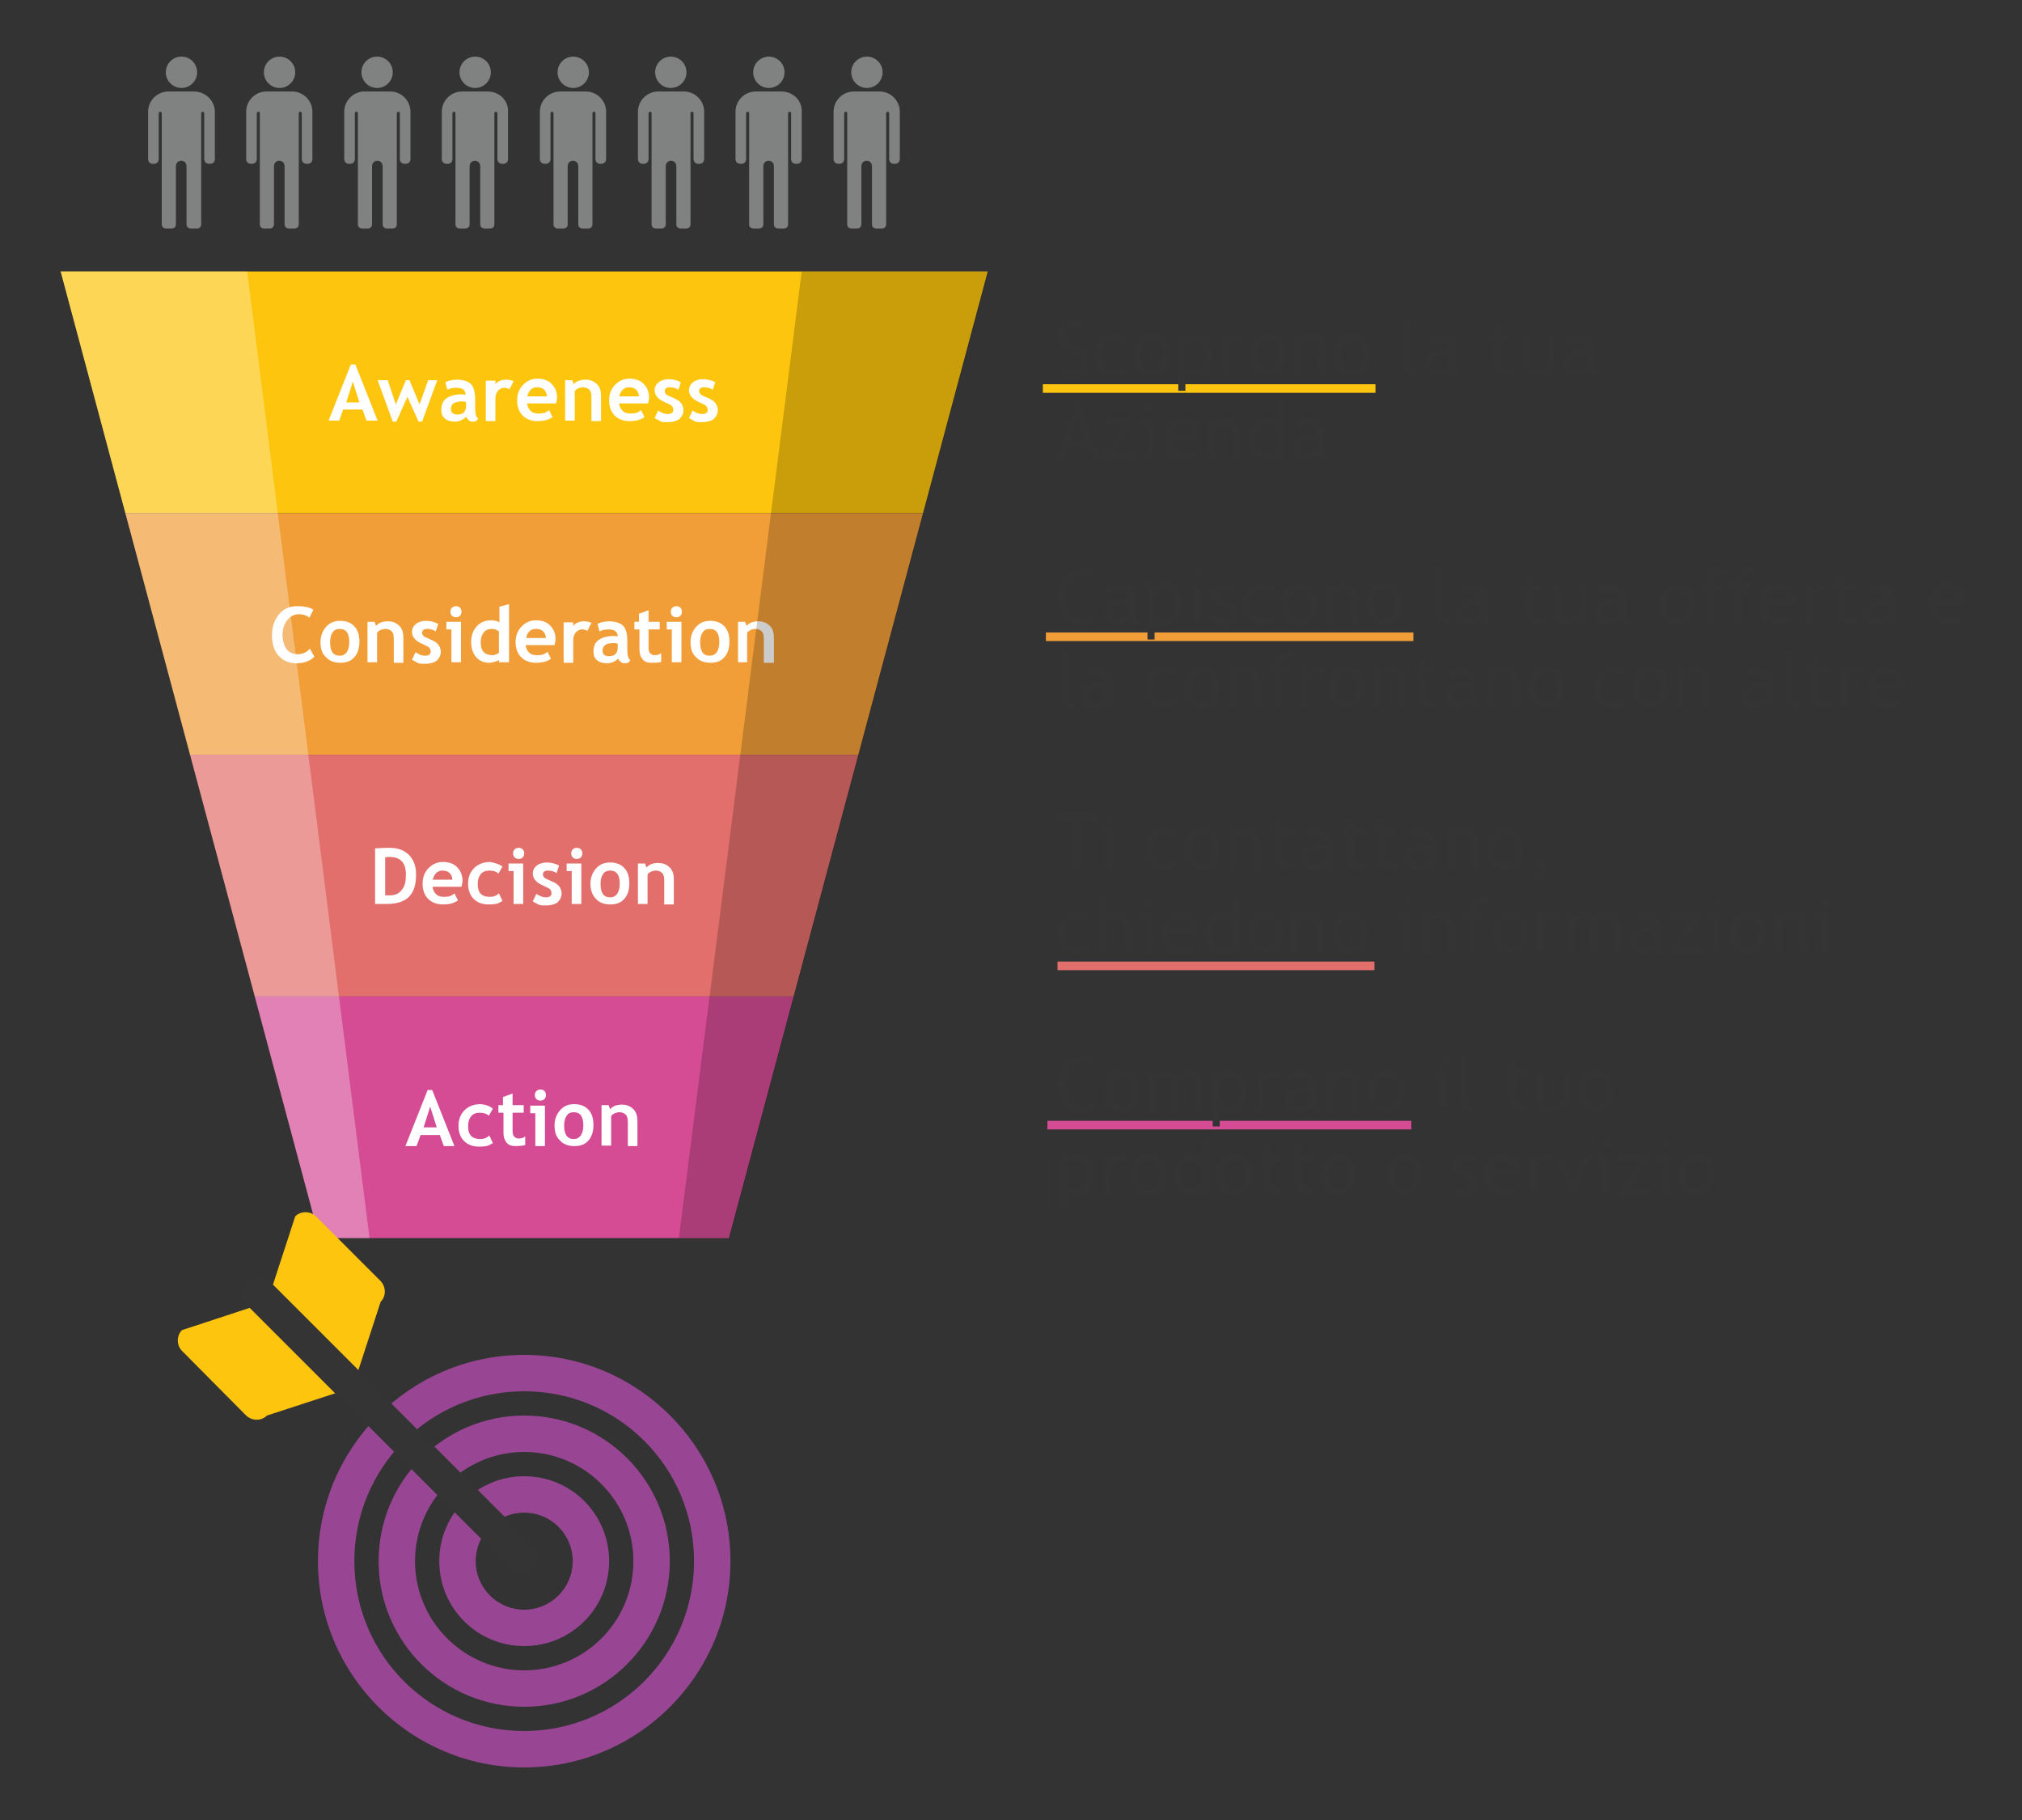 <svg xmlns="http://www.w3.org/2000/svg" xmlns:xlink="http://www.w3.org/1999/xlink" id="Livello_1" x="0px" y="0px" viewBox="0 0 400 360" style="enable-background:new 0 0 400 360;" xml:space="preserve"><rect x="0" y="0" width="400" height="360" fill="#333333" stroke="none"/><style type="text/css">	.st0{fill:#984694;}	.st1{fill:#FDC50E;}	.st2{fill:#F19D38;}	.st3{fill:#E36F6C;}	.st4{fill:#D54C95;}	.st5{fill:#FFFFFF;}	.st6{fill:#020203;fill-opacity:0.2;}	.st7{fill:#FFFFFF;fill-opacity:0.3;}	.st8{fill:#343434;}	.st9{fill:#808181;}</style><g id="Centro">	<path class="st0" d="M103.7,292c-9.3,0-16.8,7.5-16.8,16.8c0,9.3,7.5,16.8,16.8,16.8c9.3,0,16.8-7.5,16.8-16.8  C120.5,299.5,113,292,103.7,292z M103.7,318.4c-5.3,0-9.6-4.3-9.6-9.6c0-5.3,4.3-9.6,9.6-9.6c5.3,0,9.6,4.3,9.6,9.6  C113.3,314.1,109,318.4,103.7,318.4z"></path>	<path class="st0" d="M103.7,280c-15.9,0-28.8,12.9-28.8,28.8c0,15.9,12.9,28.8,28.8,28.8c15.9,0,28.8-12.9,28.8-28.8  C132.5,292.9,119.6,280,103.7,280z M103.7,330.4c-11.9,0-21.6-9.7-21.6-21.6c0-11.9,9.7-21.6,21.6-21.6c11.9,0,21.6,9.7,21.6,21.6  C125.3,320.8,115.6,330.4,103.7,330.4z"></path>	<path class="st0" d="M103.7,268c-22.5,0-40.8,18.3-40.8,40.8c0,22.5,18.3,40.8,40.8,40.8c22.5,0,40.8-18.3,40.8-40.8  C144.5,286.3,126.2,268,103.7,268z M103.7,342.4c-18.6,0-33.6-15-33.6-33.6c0-18.6,15-33.6,33.6-33.6c18.6,0,33.6,15,33.6,33.6  C137.3,327.4,122.2,342.4,103.7,342.4z"></path></g><g id="Imbuto">	<polygon class="st1" points="182.6,101.5 24.8,101.5 12,53.7 195.4,53.7  "></polygon>	<polygon class="st2" points="169.8,149.3 37.6,149.3 24.8,101.5 182.6,101.5  "></polygon>	<polygon class="st3" points="157,197.1 50.4,197.1 37.6,149.3 169.8,149.3  "></polygon>	<polygon class="st4" points="144.2,244.9 63.2,244.9 50.4,197.1 157,197.1  "></polygon>	<g>		<path class="st5" d="M87.8,226.7l-0.8-2.2h-3.8l-0.8,2.2h-2.2l4.4-11.1h0.9l4.4,11.1H87.8z M85.1,218.9l-1.3,4.1h2.6L85.1,218.9z"></path>		<path class="st5" d="M97.5,219.3l-0.8,1.4c-0.4-0.4-1-0.6-1.8-0.6c-0.7,0-1.3,0.2-1.7,0.7c-0.4,0.5-0.6,1.1-0.6,2   c0,1.7,0.8,2.5,2.4,2.5c0.7,0,1.3-0.2,1.8-0.7l0.7,1.5c-0.5,0.3-1,0.6-1.4,0.6c-0.4,0.1-0.9,0.1-1.4,0.1c-1.2,0-2.2-0.4-2.9-1.1   c-0.7-0.7-1.1-1.7-1.1-3c0-1.3,0.4-2.3,1.2-3.1c0.8-0.8,1.9-1.2,3.2-1.2C96,218.5,96.8,218.7,97.5,219.3z"></path>		<path class="st5" d="M99.5,220.1h-0.9v-1.5h0.9V217l1.9-0.7v2.3h2.2v1.5h-2.2v3.5c0,0.6,0.1,1,0.3,1.2c0.2,0.2,0.5,0.4,0.9,0.4   s0.9-0.1,1.3-0.4v1.7c-0.4,0.1-1.1,0.2-1.9,0.2c-0.8,0-1.4-0.2-1.8-0.7c-0.4-0.5-0.6-1.1-0.6-1.9V220.1z"></path>		<path class="st5" d="M105.9,226.7v-6.5h-1v-1.5h2.9v8H105.9z M106.9,215.5c0.3,0,0.6,0.1,0.8,0.3c0.2,0.2,0.3,0.5,0.3,0.8   c0,0.3-0.1,0.6-0.3,0.8c-0.2,0.2-0.5,0.3-0.8,0.3c-0.3,0-0.6-0.1-0.8-0.3c-0.2-0.2-0.3-0.5-0.3-0.8c0-0.3,0.1-0.6,0.3-0.8   C106.4,215.6,106.6,215.5,106.9,215.5z"></path>		<path class="st5" d="M109.7,222.6c0-1.2,0.4-2.2,1.1-3c0.7-0.8,1.6-1.2,2.8-1.2c1.2,0,2.2,0.4,2.8,1.1c0.7,0.7,1,1.8,1,3   c0,1.3-0.3,2.3-1,3.1c-0.7,0.8-1.6,1.1-2.8,1.1c-1.2,0-2.2-0.4-2.8-1.1C110,224.9,109.7,223.9,109.7,222.6z M111.6,222.6   c0,1.8,0.6,2.7,1.9,2.7c0.6,0,1-0.2,1.4-0.7c0.3-0.5,0.5-1.1,0.5-2c0-1.7-0.6-2.6-1.9-2.6c-0.6,0-1.1,0.2-1.4,0.7   C111.8,221.1,111.6,221.8,111.6,222.6z"></path>		<path class="st5" d="M124.2,226.7V222c0-0.7-0.1-1.2-0.4-1.5c-0.3-0.3-0.7-0.5-1.3-0.5c-0.3,0-0.6,0.1-0.9,0.2   c-0.3,0.2-0.6,0.3-0.7,0.6v5.8H119v-8h1.4l0.3,0.8c0.5-0.6,1.3-0.9,2.3-0.9c1,0,1.7,0.3,2.3,0.9c0.6,0.6,0.8,1.4,0.8,2.4v4.9   H124.2z"></path>	</g>	<g>		<path class="st5" d="M76.6,178.8h-2.4v-11c1.6-0.1,2.5-0.1,2.9-0.1c1.6,0,2.9,0.5,3.8,1.4c0.9,0.9,1.4,2.2,1.4,3.7   C82.4,176.9,80.5,178.8,76.6,178.8z M76.2,169.6v7.5c0.3,0,0.7,0,1,0c1,0,1.8-0.4,2.3-1.1c0.6-0.7,0.8-1.7,0.8-3   c0-2.4-1.1-3.5-3.3-3.5C76.8,169.5,76.5,169.5,76.2,169.6z"></path>		<path class="st5" d="M91.3,175.4h-5.7c0,0.6,0.3,1.1,0.7,1.5c0.4,0.4,1,0.5,1.6,0.5c0.9,0,1.5-0.2,2-0.7l0.7,1.4   c-0.7,0.5-1.6,0.8-3,0.8c-1.2,0-2.2-0.4-2.9-1.1c-0.7-0.7-1.1-1.7-1.1-3c0-1.3,0.4-2.3,1.2-3.1c0.8-0.8,1.7-1.2,2.8-1.2   c1.2,0,2.1,0.3,2.8,1c0.7,0.7,1.1,1.6,1.1,2.7C91.5,174.6,91.4,174.9,91.3,175.4z M85.6,174h3.9c-0.1-1.2-0.8-1.8-2-1.8   C86.6,172.2,85.9,172.8,85.6,174z"></path>		<path class="st5" d="M99.4,171.4l-0.8,1.4c-0.4-0.4-1-0.6-1.8-0.6c-0.7,0-1.3,0.2-1.7,0.7c-0.4,0.5-0.6,1.1-0.6,2   c0,1.7,0.8,2.5,2.4,2.5c0.7,0,1.3-0.2,1.8-0.7l0.7,1.5c-0.5,0.3-1,0.6-1.4,0.6c-0.4,0.1-0.9,0.1-1.4,0.1c-1.2,0-2.2-0.4-2.9-1.1   c-0.7-0.7-1.1-1.7-1.1-3c0-1.3,0.4-2.3,1.2-3.1c0.8-0.8,1.9-1.2,3.2-1.2C97.9,170.7,98.7,170.9,99.4,171.4z"></path>		<path class="st5" d="M101.6,178.8v-6.5h-1v-1.5h2.9v8H101.6z M102.6,167.7c0.3,0,0.6,0.1,0.8,0.3c0.2,0.2,0.3,0.5,0.3,0.8   c0,0.3-0.1,0.6-0.3,0.8c-0.2,0.2-0.5,0.3-0.8,0.3c-0.3,0-0.6-0.1-0.8-0.3c-0.2-0.2-0.3-0.5-0.3-0.8c0-0.3,0.1-0.6,0.3-0.8   C102,167.8,102.3,167.7,102.6,167.7z"></path>		<path class="st5" d="M105.4,178.3l0.7-1.5c0.6,0.4,1.2,0.7,1.9,0.7c0.7,0,1.1-0.3,1.1-0.8c0-0.3-0.1-0.6-0.3-0.8   c-0.2-0.2-0.6-0.4-1.3-0.7c-1.4-0.6-2.1-1.4-2.1-2.4c0-0.7,0.3-1.2,0.8-1.6c0.5-0.4,1.2-0.6,2-0.6c0.8,0,1.6,0.2,2.4,0.6l-0.5,1.5   c-0.4-0.3-1-0.5-1.7-0.5c-0.7,0-1,0.3-1,0.8c0,0.2,0.1,0.4,0.3,0.6c0.2,0.2,0.7,0.4,1.4,0.7c0.7,0.3,1.2,0.6,1.5,1   c0.3,0.4,0.5,0.9,0.5,1.4c0,0.7-0.3,1.3-0.8,1.8c-0.6,0.4-1.3,0.6-2.3,0.6c-0.5,0-1,0-1.3-0.1   C106.3,178.8,105.9,178.6,105.4,178.3z"></path>		<path class="st5" d="M113.1,178.8v-6.5h-1v-1.5h2.9v8H113.1z M114.1,167.7c0.3,0,0.6,0.1,0.8,0.3c0.2,0.2,0.3,0.5,0.3,0.8   c0,0.3-0.1,0.6-0.3,0.8c-0.2,0.2-0.5,0.3-0.8,0.3c-0.3,0-0.6-0.1-0.8-0.3c-0.2-0.2-0.3-0.5-0.3-0.8c0-0.3,0.1-0.6,0.3-0.8   C113.5,167.8,113.8,167.7,114.1,167.7z"></path>		<path class="st5" d="M116.8,174.8c0-1.2,0.4-2.2,1.1-3c0.7-0.8,1.6-1.2,2.8-1.2c1.2,0,2.2,0.4,2.8,1.1c0.7,0.7,1,1.8,1,3   c0,1.3-0.3,2.3-1,3.1c-0.7,0.8-1.6,1.1-2.8,1.1c-1.2,0-2.2-0.4-2.8-1.1C117.2,177.1,116.8,176.1,116.8,174.8z M118.8,174.8   c0,1.8,0.6,2.7,1.9,2.7c0.6,0,1-0.2,1.4-0.7c0.3-0.5,0.5-1.1,0.5-2c0-1.7-0.6-2.6-1.9-2.6c-0.6,0-1.1,0.2-1.4,0.7   C119,173.3,118.8,174,118.8,174.8z"></path>		<path class="st5" d="M131.4,178.8v-4.6c0-0.7-0.1-1.2-0.4-1.5c-0.3-0.3-0.7-0.5-1.3-0.5c-0.3,0-0.6,0.1-0.9,0.2   c-0.3,0.2-0.6,0.3-0.7,0.6v5.8h-1.9v-8h1.4l0.3,0.8c0.5-0.6,1.3-0.9,2.3-0.9c1,0,1.7,0.3,2.3,0.9c0.6,0.6,0.8,1.4,0.8,2.4v4.9   H131.4z"></path>	</g>	<g>		<path class="st5" d="M62,120.6l-0.8,1.6c-0.4-0.4-1.1-0.7-2.1-0.7c-0.9,0-1.7,0.4-2.3,1.2c-0.6,0.8-0.9,1.7-0.9,2.9   c0,1.2,0.3,2.1,0.8,2.8c0.5,0.7,1.3,1,2.2,1c1,0,1.8-0.4,2.4-1.1l0.9,1.6c-0.8,0.8-2,1.3-3.5,1.3c-1.5,0-2.7-0.5-3.6-1.5   c-0.9-1-1.3-2.4-1.3-4.1c0-1.6,0.5-3,1.4-4.1c0.9-1.1,2.1-1.6,3.6-1.6C60.2,119.9,61.2,120.1,62,120.6z"></path>		<path class="st5" d="M63.4,127c0-1.2,0.4-2.2,1.1-3c0.7-0.8,1.6-1.2,2.8-1.2c1.2,0,2.2,0.4,2.8,1.1c0.7,0.7,1,1.8,1,3   c0,1.3-0.3,2.3-1,3.1c-0.7,0.8-1.6,1.1-2.8,1.1c-1.2,0-2.2-0.4-2.8-1.1C63.7,129.3,63.4,128.3,63.4,127z M65.3,127   c0,1.8,0.6,2.7,1.9,2.7c0.6,0,1-0.2,1.4-0.7c0.3-0.5,0.5-1.1,0.5-2c0-1.7-0.6-2.6-1.9-2.6c-0.6,0-1.1,0.2-1.4,0.7   C65.5,125.5,65.3,126.2,65.3,127z"></path>		<path class="st5" d="M77.9,131v-4.6c0-0.7-0.1-1.2-0.4-1.5s-0.7-0.5-1.3-0.5c-0.3,0-0.6,0.1-0.9,0.2c-0.3,0.2-0.6,0.3-0.7,0.6v5.8   h-1.9v-8h1.4l0.3,0.8c0.5-0.6,1.3-0.9,2.3-0.9c1,0,1.7,0.3,2.3,0.9c0.6,0.6,0.8,1.4,0.8,2.4v4.9H77.9z"></path>		<path class="st5" d="M81.5,130.5l0.7-1.5c0.6,0.4,1.2,0.7,1.9,0.7c0.7,0,1.1-0.3,1.1-0.8c0-0.3-0.1-0.6-0.3-0.8   c-0.2-0.2-0.6-0.4-1.3-0.7c-1.4-0.6-2.1-1.4-2.1-2.4c0-0.7,0.3-1.2,0.8-1.6c0.5-0.4,1.2-0.6,2-0.6c0.8,0,1.6,0.2,2.4,0.6l-0.5,1.5   c-0.4-0.3-1-0.5-1.7-0.5c-0.7,0-1,0.3-1,0.8c0,0.2,0.1,0.4,0.3,0.6c0.2,0.2,0.7,0.4,1.4,0.7c0.7,0.3,1.2,0.6,1.5,1   c0.3,0.4,0.5,0.9,0.5,1.4c0,0.7-0.3,1.3-0.8,1.8c-0.6,0.4-1.3,0.6-2.3,0.6c-0.5,0-1,0-1.3-0.1C82.4,131,82,130.8,81.5,130.5z"></path>		<path class="st5" d="M89.3,131v-6.5h-1V123h2.9v8H89.3z M90.2,119.9c0.3,0,0.6,0.1,0.8,0.3c0.2,0.2,0.3,0.5,0.3,0.8   c0,0.3-0.1,0.6-0.3,0.8c-0.2,0.2-0.5,0.3-0.8,0.3c-0.3,0-0.6-0.1-0.8-0.3c-0.2-0.2-0.3-0.5-0.3-0.8c0-0.3,0.1-0.6,0.3-0.8   C89.7,120,89.9,119.9,90.2,119.9z"></path>		<path class="st5" d="M98.7,131v-0.5c-0.2,0.2-0.4,0.3-0.8,0.4c-0.4,0.1-0.8,0.2-1.1,0.2c-1.1,0-2-0.4-2.6-1.1c-0.6-0.7-1-1.7-1-3   c0-1.3,0.4-2.3,1.1-3.1c0.7-0.8,1.7-1.2,2.8-1.2c0.6,0,1.2,0.1,1.7,0.4V120l1.9-0.5V131H98.7z M98.7,124.9   c-0.4-0.3-0.8-0.5-1.3-0.5c-0.8,0-1.3,0.2-1.7,0.7c-0.4,0.5-0.6,1.1-0.6,2c0,1.7,0.8,2.5,2.4,2.5c0.2,0,0.4-0.1,0.7-0.2   c0.3-0.1,0.4-0.2,0.5-0.3V124.9z"></path>		<path class="st5" d="M109.7,127.6H104c0,0.6,0.3,1.1,0.7,1.5c0.4,0.4,1,0.5,1.6,0.5c0.9,0,1.5-0.2,2-0.7l0.7,1.4   c-0.7,0.5-1.6,0.8-3,0.8c-1.2,0-2.2-0.4-2.9-1.1c-0.7-0.7-1.1-1.7-1.1-3c0-1.3,0.4-2.3,1.2-3.1c0.8-0.8,1.7-1.2,2.8-1.2   c1.2,0,2.1,0.3,2.8,1c0.7,0.7,1.1,1.6,1.1,2.7C109.9,126.8,109.8,127.1,109.7,127.6z M104.1,126.2h3.9c-0.1-1.2-0.8-1.8-2-1.8   C105,124.4,104.3,125,104.1,126.2z"></path>		<path class="st5" d="M116.2,124.8c-0.3-0.2-0.7-0.3-1.1-0.3c-0.4,0-0.8,0.2-1.2,0.6c-0.3,0.4-0.5,0.9-0.5,1.4v4.6h-1.9v-8h1.9v0.7   c0.5-0.6,1.2-0.9,2.1-0.9c0.6,0,1.1,0.1,1.5,0.3L116.2,124.8z"></path>		<path class="st5" d="M122.3,130.2c-0.2,0.3-0.5,0.5-0.9,0.7c-0.4,0.2-0.9,0.3-1.3,0.3c-0.9,0-1.5-0.2-2-0.6s-0.7-1-0.7-1.8   c0-0.9,0.3-1.7,1-2.2c0.7-0.5,1.7-0.8,3-0.8c0.2,0,0.5,0,0.8,0.1c0-0.9-0.6-1.4-1.8-1.4c-0.7,0-1.3,0.1-1.8,0.4l-0.4-1.5   c0.6-0.3,1.4-0.5,2.3-0.5c1.2,0,2.1,0.3,2.7,0.8c0.6,0.6,0.9,1.6,0.9,3.2v1.7c0,1.1,0.2,1.7,0.6,2c-0.2,0.3-0.3,0.4-0.5,0.5   c-0.2,0.1-0.4,0.1-0.7,0.1c-0.3,0-0.5-0.1-0.7-0.3C122.5,130.7,122.3,130.5,122.3,130.2z M122.1,127.3c-0.3-0.1-0.6-0.1-0.7-0.1   c-1.5,0-2.2,0.5-2.2,1.5c0,0.7,0.4,1.1,1.3,1.1c1.1,0,1.7-0.6,1.7-1.7V127.3z"></path>		<path class="st5" d="M126.4,124.5h-0.9V123h0.9v-1.6l1.9-0.7v2.3h2.2v1.5h-2.2v3.5c0,0.6,0.1,1,0.3,1.2s0.5,0.4,0.9,0.4   s0.9-0.1,1.3-0.4v1.7c-0.4,0.2-1.1,0.2-1.9,0.2c-0.8,0-1.4-0.2-1.8-0.7c-0.4-0.5-0.6-1.1-0.6-1.9V124.5z"></path>		<path class="st5" d="M132.9,131v-6.5h-1V123h2.9v8H132.9z M133.8,119.9c0.3,0,0.6,0.1,0.8,0.3c0.2,0.2,0.3,0.5,0.3,0.8   c0,0.3-0.1,0.6-0.3,0.8c-0.2,0.2-0.5,0.3-0.8,0.3c-0.3,0-0.6-0.1-0.8-0.3c-0.2-0.2-0.3-0.5-0.3-0.8c0-0.3,0.1-0.6,0.3-0.8   C133.3,120,133.5,119.9,133.8,119.9z"></path>		<path class="st5" d="M136.6,127c0-1.2,0.4-2.2,1.1-3c0.7-0.8,1.6-1.2,2.8-1.2c1.2,0,2.2,0.4,2.8,1.1c0.7,0.7,1,1.8,1,3   c0,1.3-0.3,2.3-1,3.1c-0.7,0.8-1.6,1.1-2.8,1.1c-1.2,0-2.2-0.4-2.8-1.1C136.9,129.3,136.6,128.3,136.6,127z M138.5,127   c0,1.8,0.6,2.7,1.9,2.7c0.6,0,1-0.2,1.4-0.7c0.3-0.5,0.5-1.1,0.5-2c0-1.7-0.6-2.6-1.9-2.6c-0.6,0-1.1,0.2-1.4,0.7   C138.7,125.5,138.5,126.2,138.5,127z"></path>		<path class="st5" d="M151.1,131v-4.6c0-0.7-0.1-1.2-0.4-1.5c-0.3-0.3-0.7-0.5-1.3-0.5c-0.3,0-0.6,0.1-0.9,0.2   c-0.3,0.2-0.6,0.3-0.7,0.6v5.8H146v-8h1.4l0.3,0.8c0.5-0.6,1.3-0.9,2.3-0.9c1,0,1.7,0.3,2.3,0.9c0.6,0.6,0.8,1.4,0.8,2.4v4.9   H151.1z"></path>	</g>	<g>		<path class="st5" d="M72.5,83.2L71.7,81h-3.8l-0.8,2.2H65l4.4-11.1h0.9l4.4,11.1H72.5z M69.8,75.5l-1.3,4.1h2.6L69.8,75.5z"></path>		<path class="st5" d="M83.5,83.4h-0.7l-2.2-4.9l-2.2,4.9h-0.7l-3-8.2h2l1.6,4.8l2-4.8h0.7l2,4.8l1.7-4.8h1.8L83.5,83.4z"></path>		<path class="st5" d="M92.2,82.4c-0.2,0.3-0.5,0.5-0.9,0.7c-0.4,0.2-0.9,0.3-1.3,0.3c-0.9,0-1.5-0.2-2-0.6c-0.5-0.4-0.7-1-0.7-1.8   c0-0.9,0.3-1.7,1-2.2c0.7-0.5,1.7-0.8,3-0.8c0.2,0,0.5,0,0.8,0.1c0-0.9-0.6-1.4-1.8-1.4c-0.7,0-1.3,0.1-1.8,0.4l-0.4-1.5   c0.6-0.3,1.4-0.5,2.3-0.5c1.2,0,2.1,0.3,2.7,0.8c0.6,0.6,0.9,1.6,0.9,3.2v1.7c0,1.1,0.2,1.7,0.6,2c-0.2,0.3-0.3,0.4-0.5,0.5   c-0.2,0.1-0.4,0.1-0.7,0.1c-0.3,0-0.5-0.1-0.7-0.3C92.5,82.9,92.3,82.7,92.2,82.4z M92.1,79.5c-0.3-0.1-0.6-0.1-0.7-0.1   c-1.5,0-2.2,0.5-2.2,1.5c0,0.7,0.4,1.1,1.3,1.1c1.1,0,1.7-0.6,1.7-1.7V79.5z"></path>		<path class="st5" d="M100.8,77c-0.3-0.2-0.7-0.3-1.1-0.3c-0.4,0-0.8,0.2-1.2,0.6c-0.3,0.4-0.5,0.9-0.5,1.4v4.6h-1.9v-8H98v0.7   c0.5-0.6,1.2-0.9,2.1-0.9c0.6,0,1.1,0.1,1.5,0.3L100.8,77z"></path>		<path class="st5" d="M110,79.8h-5.7c0,0.6,0.3,1.1,0.7,1.5c0.4,0.4,1,0.5,1.6,0.5c0.9,0,1.5-0.2,2-0.7l0.7,1.4   c-0.7,0.5-1.6,0.8-3,0.8c-1.2,0-2.2-0.4-2.9-1.1c-0.7-0.7-1.1-1.7-1.1-3c0-1.3,0.4-2.3,1.2-3.1c0.8-0.8,1.7-1.2,2.8-1.2   c1.2,0,2.1,0.3,2.8,1c0.7,0.7,1.1,1.6,1.1,2.7C110.2,79,110.1,79.3,110,79.8z M104.3,78.4h3.9c-0.1-1.2-0.8-1.8-2-1.8   C105.3,76.6,104.6,77.2,104.3,78.4z"></path>		<path class="st5" d="M117,83.2v-4.6c0-0.7-0.1-1.2-0.4-1.5c-0.3-0.3-0.7-0.5-1.3-0.5c-0.3,0-0.6,0.1-0.9,0.2   c-0.3,0.2-0.6,0.3-0.7,0.6v5.8h-1.9v-8h1.4l0.3,0.8c0.5-0.6,1.3-0.9,2.3-0.9c1,0,1.7,0.3,2.3,0.9c0.6,0.6,0.8,1.4,0.8,2.4v4.9H117   z"></path>		<path class="st5" d="M128.2,79.8h-5.7c0,0.6,0.3,1.1,0.7,1.5c0.4,0.4,1,0.5,1.6,0.5c0.9,0,1.5-0.2,2-0.7l0.7,1.4   c-0.7,0.5-1.6,0.8-3,0.8c-1.2,0-2.2-0.4-2.9-1.1s-1.1-1.7-1.1-3c0-1.3,0.4-2.3,1.2-3.1c0.8-0.8,1.7-1.2,2.8-1.2   c1.2,0,2.1,0.3,2.8,1c0.7,0.7,1.1,1.6,1.1,2.7C128.4,79,128.3,79.3,128.2,79.8z M122.5,78.4h3.9c-0.1-1.2-0.8-1.8-2-1.8   C123.5,76.6,122.8,77.2,122.5,78.4z"></path>		<path class="st5" d="M129.5,82.7l0.7-1.5c0.6,0.4,1.2,0.7,1.9,0.7c0.7,0,1.1-0.3,1.1-0.8c0-0.3-0.1-0.6-0.3-0.8   c-0.2-0.2-0.6-0.4-1.3-0.7c-1.4-0.6-2.1-1.4-2.1-2.4c0-0.7,0.3-1.2,0.8-1.6c0.5-0.4,1.2-0.6,2-0.6c0.8,0,1.6,0.2,2.4,0.6l-0.5,1.5   c-0.4-0.3-1-0.5-1.7-0.5c-0.7,0-1,0.3-1,0.8c0,0.2,0.1,0.4,0.3,0.6c0.2,0.2,0.7,0.4,1.4,0.7c0.7,0.3,1.2,0.6,1.5,1   c0.3,0.4,0.5,0.9,0.5,1.4c0,0.7-0.3,1.3-0.8,1.8c-0.6,0.4-1.3,0.6-2.3,0.6c-0.5,0-1,0-1.3-0.1C130.5,83.2,130,83,129.5,82.7z"></path>		<path class="st5" d="M136.3,82.7l0.7-1.5c0.6,0.4,1.2,0.7,1.9,0.7c0.7,0,1.1-0.3,1.1-0.8c0-0.3-0.1-0.6-0.3-0.8   c-0.2-0.2-0.6-0.4-1.3-0.7c-1.4-0.6-2.1-1.4-2.1-2.4c0-0.7,0.3-1.2,0.8-1.6c0.5-0.4,1.2-0.6,2-0.6c0.8,0,1.6,0.2,2.4,0.6l-0.5,1.5   c-0.4-0.3-1-0.5-1.7-0.5c-0.7,0-1,0.3-1,0.8c0,0.2,0.1,0.4,0.3,0.6c0.2,0.2,0.7,0.4,1.4,0.7c0.7,0.3,1.2,0.6,1.5,1   c0.3,0.4,0.5,0.9,0.5,1.4c0,0.7-0.3,1.3-0.8,1.8c-0.6,0.4-1.3,0.6-2.3,0.6c-0.5,0-1,0-1.3-0.1C137.2,83.2,136.8,83,136.3,82.7z"></path>	</g>	<polygon id="Ombra" class="st6" points="134.3,244.9 144.3,244.9 195.5,53.7 158.6,53.7  "></polygon></g><polygon id="Bagliore" class="st7" points="73.1,244.9 63.2,244.9 12,53.7 48.9,53.7 "></polygon><g id="Freccia">	<path class="st8" d="M105.4,310.1L105.4,310.1c-1.3,1.3-3.3,1.3-4.5,0L48.8,258c-1.3-1.3-1.3-3.3,0-4.5h0c1.3-1.3,3.3-1.3,4.5,0  l52.1,52.1C106.6,306.8,106.6,308.8,105.4,310.1z"></path>	<path class="st1" d="M75.3,257.5L70.9,271L54,254.1l4.4-13.5c1.1-1.1,3-1.1,4.1,0l12.8,12.8C76.4,254.6,76.4,256.4,75.3,257.5z"></path>	<path class="st1" d="M52.8,280l13.5-4.4l-16.9-16.9L36,263.1c-1.1,1.1-1.1,3,0,4.1L48.7,280C49.9,281.1,51.7,281.1,52.8,280z"></path></g><g>	<rect x="206.3" y="76" class="st1" width="65.8" height="1.7"></rect>	<g>		<path class="st8" d="M209.3,73.7l0.5-1.4c0.3,0.2,0.6,0.4,1,0.5c0.4,0.1,0.8,0.2,1.1,0.2c0.6,0,1-0.2,1.4-0.5   c0.4-0.3,0.5-0.7,0.5-1.2c0-0.4-0.1-0.7-0.3-1c-0.2-0.3-0.7-0.7-1.5-1l-0.9-0.4c-0.7-0.3-1.3-0.8-1.6-1.2c-0.3-0.5-0.4-1-0.4-1.7   c0-0.8,0.3-1.5,0.9-2c0.6-0.5,1.3-0.8,2.2-0.8c1.2,0,2,0.2,2.5,0.6l-0.4,1.3c-0.2-0.1-0.5-0.3-0.9-0.4c-0.4-0.1-0.8-0.2-1.1-0.2   c-0.5,0-0.9,0.1-1.2,0.4c-0.3,0.3-0.4,0.7-0.4,1.1c0,0.3,0.1,0.5,0.2,0.8c0.1,0.2,0.2,0.4,0.4,0.6c0.2,0.2,0.6,0.4,1.1,0.6   l0.9,0.4c0.7,0.4,1.3,0.8,1.6,1.3c0.3,0.5,0.4,1.1,0.4,1.9c0,0.8-0.3,1.5-1,2.1c-0.7,0.6-1.5,0.9-2.6,0.9   C210.8,74.4,210,74.2,209.3,73.7z"></path>		<path class="st8" d="M223.1,66.9l-0.7,1c-0.1-0.1-0.4-0.3-0.8-0.4c-0.4-0.1-0.7-0.2-1.1-0.2c-0.8,0-1.4,0.3-1.8,0.8   c-0.4,0.5-0.7,1.3-0.7,2.2c0,0.9,0.2,1.6,0.7,2.1c0.5,0.5,1.1,0.7,1.9,0.7c0.6,0,1.3-0.2,1.9-0.7l0.6,1.2   c-0.8,0.5-1.7,0.7-2.8,0.7c-1.1,0-2-0.4-2.7-1.1s-1.1-1.7-1.1-2.9c0-1.3,0.4-2.3,1.1-3c0.7-0.8,1.7-1.1,3-1.1   c0.4,0,0.9,0.1,1.3,0.3C222.5,66.5,222.9,66.7,223.1,66.9z"></path>		<path class="st8" d="M224.3,70.2c0-1.2,0.3-2.2,1-3c0.7-0.8,1.5-1.1,2.6-1.1c1.1,0,2,0.4,2.6,1.1c0.6,0.7,0.9,1.7,0.9,3   c0,1.3-0.3,2.3-1,3c-0.6,0.7-1.5,1.1-2.6,1.1c-1.1,0-2-0.4-2.6-1.1C224.6,72.5,224.3,71.5,224.3,70.2z M225.7,70.2   c0,2,0.7,3,2.1,3c0.7,0,1.2-0.3,1.5-0.8c0.4-0.5,0.6-1.3,0.6-2.2c0-2-0.7-2.9-2.1-2.9c-0.6,0-1.2,0.3-1.5,0.8   C225.9,68.6,225.7,69.3,225.7,70.2z"></path>		<path class="st8" d="M234.5,73.8v3.5h-1.4v-11h1.4v0.7c0.5-0.5,1.2-0.8,1.9-0.8c1.1,0,2,0.4,2.6,1.1c0.6,0.7,0.9,1.7,0.9,3.1   c0,1.2-0.3,2.2-0.9,3c-0.6,0.8-1.5,1.1-2.7,1.1c-0.3,0-0.7-0.1-1.1-0.2C234.8,74,234.6,73.9,234.5,73.8z M234.5,68v4.6   c0.1,0.1,0.3,0.3,0.6,0.4c0.3,0.1,0.6,0.2,0.8,0.2c1.7,0,2.6-1,2.6-3c0-1-0.2-1.7-0.6-2.2c-0.4-0.5-1.1-0.7-2-0.7   c-0.2,0-0.4,0.1-0.7,0.2C234.9,67.6,234.6,67.8,234.5,68z"></path>		<path class="st8" d="M246,67.6c-0.3-0.2-0.6-0.3-0.9-0.3c-0.5,0-0.9,0.2-1.3,0.7c-0.4,0.5-0.6,1-0.6,1.7v4.5h-1.4v-7.9h1.4v1.3   c0.5-0.9,1.3-1.4,2.3-1.4c0.3,0,0.6,0,1.1,0.1L246,67.6z"></path>		<path class="st8" d="M247.2,70.2c0-1.2,0.3-2.2,1-3c0.7-0.8,1.5-1.1,2.6-1.1c1.1,0,2,0.4,2.6,1.1c0.6,0.7,0.9,1.7,0.9,3   c0,1.3-0.3,2.3-1,3c-0.6,0.7-1.5,1.1-2.6,1.1c-1.1,0-2-0.4-2.6-1.1C247.5,72.5,247.2,71.5,247.2,70.2z M248.7,70.2   c0,2,0.7,3,2.1,3c0.7,0,1.2-0.3,1.5-0.8c0.4-0.5,0.6-1.3,0.6-2.2c0-2-0.7-2.9-2.1-2.9c-0.6,0-1.2,0.3-1.5,0.8   C248.9,68.6,248.7,69.3,248.7,70.2z"></path>		<path class="st8" d="M260.9,74.2v-4.6c0-0.8-0.1-1.4-0.4-1.8c-0.3-0.3-0.7-0.5-1.3-0.5c-0.3,0-0.7,0.1-1,0.3   c-0.4,0.2-0.6,0.4-0.8,0.7v5.9H256v-7.9h1l0.4,1c0.5-0.8,1.2-1.2,2.3-1.2c1.7,0,2.6,1.1,2.6,3.2v4.9H260.9z"></path>		<path class="st8" d="M263.9,70.2c0-1.2,0.3-2.2,1-3c0.7-0.8,1.5-1.1,2.6-1.1c1.1,0,2,0.4,2.6,1.1c0.6,0.7,0.9,1.7,0.9,3   c0,1.3-0.3,2.3-1,3c-0.6,0.7-1.5,1.1-2.6,1.1c-1.1,0-2-0.4-2.6-1.1C264.2,72.5,263.9,71.5,263.9,70.2z M265.4,70.2   c0,2,0.7,3,2.1,3c0.7,0,1.2-0.3,1.5-0.8c0.4-0.5,0.6-1.3,0.6-2.2c0-2-0.7-2.9-2.1-2.9c-0.6,0-1.2,0.3-1.5,0.8   C265.6,68.6,265.4,69.3,265.4,70.2z"></path>		<path class="st8" d="M277.6,72V63h1.4v8.7c0,0.4,0.1,0.8,0.4,1c0.2,0.2,0.6,0.4,1,0.4v1.3C278.5,74.3,277.6,73.5,277.6,72z"></path>		<path class="st8" d="M286.6,73.3c-0.6,0.7-1.4,1.1-2.6,1.1c-0.6,0-1.2-0.2-1.6-0.7c-0.5-0.5-0.7-1-0.7-1.7c0-0.8,0.4-1.5,1.1-2   c0.7-0.6,1.6-0.8,2.7-0.8c0.3,0,0.6,0.1,1,0.2c0-1.3-0.6-1.9-1.7-1.9c-0.9,0-1.6,0.2-2,0.7l-0.6-1.2c0.3-0.2,0.6-0.4,1.1-0.6   c0.5-0.2,0.9-0.2,1.4-0.2c1.2,0,2,0.3,2.5,0.8c0.5,0.5,0.8,1.4,0.8,2.5v2.8c0,0.7,0.2,1.2,0.6,1.4v0.7c-0.6,0-1-0.1-1.3-0.2   C286.9,73.9,286.7,73.7,286.6,73.3z M286.4,70.3c-0.4-0.1-0.8-0.1-0.9-0.1c-0.7,0-1.3,0.2-1.7,0.5c-0.4,0.4-0.7,0.8-0.7,1.3   c0,0.8,0.5,1.2,1.5,1.2c0.7,0,1.3-0.3,1.9-1V70.3z"></path>		<path class="st8" d="M295.4,67.4h-0.9v-1.1h0.9v-1.7l1.4-0.5v2.2h2.2v1.1h-2.2v3.9c0,0.7,0.1,1.1,0.3,1.4c0.2,0.3,0.6,0.4,1.1,0.4   c0.4,0,0.7-0.1,1.1-0.3l0.2,1.2c-0.6,0.1-1.2,0.2-1.9,0.2c-0.6,0-1.2-0.2-1.6-0.7c-0.4-0.5-0.6-1.1-0.6-1.8V67.4z"></path>		<path class="st8" d="M302.4,66.3v5.1c0,1.2,0.5,1.8,1.6,1.8c0.5,0,0.9-0.1,1.3-0.4c0.4-0.3,0.6-0.6,0.8-0.9v-5.6h1.4v7.9h-1.4   v-1.1c-0.2,0.3-0.5,0.6-1,0.9c-0.5,0.3-0.9,0.4-1.4,0.4c-0.9,0-1.5-0.2-2-0.7c-0.5-0.5-0.7-1.2-0.7-2.1v-5.2H302.4z"></path>		<path class="st8" d="M314,73.3c-0.6,0.7-1.4,1.1-2.6,1.1c-0.6,0-1.2-0.2-1.6-0.7c-0.5-0.5-0.7-1-0.7-1.7c0-0.8,0.4-1.5,1.1-2   c0.7-0.6,1.6-0.8,2.7-0.8c0.3,0,0.6,0.1,1,0.2c0-1.3-0.6-1.9-1.7-1.9c-0.9,0-1.6,0.2-2,0.7l-0.6-1.2c0.3-0.2,0.6-0.4,1.1-0.6   c0.5-0.2,0.9-0.2,1.4-0.2c1.2,0,2,0.3,2.5,0.8c0.5,0.5,0.8,1.4,0.8,2.5v2.8c0,0.7,0.2,1.2,0.6,1.4v0.7c-0.6,0-1-0.1-1.3-0.2   C314.3,73.9,314.1,73.7,314,73.3z M313.9,70.3c-0.4-0.1-0.8-0.1-0.9-0.1c-0.7,0-1.3,0.2-1.7,0.5c-0.4,0.4-0.7,0.8-0.7,1.3   c0,0.8,0.5,1.2,1.5,1.2c0.7,0,1.3-0.3,1.9-1V70.3z"></path>		<path class="st8" d="M215.9,90.7l-0.7-2.3h-4l-0.8,2.3h-1.7l4.4-11h0.4l4.1,11H215.9z M213.2,82.6l-1.7,4.8h3.2L213.2,82.6z"></path>		<path class="st8" d="M220.3,89.5h4.4v1.3h-6.6v-0.4l4.5-6.3h-4.4v-1.3h6.5v0.4L220.3,89.5z"></path>		<path class="st8" d="M226.8,90.7V84h-1.1v-1.2h2.5v7.9H226.8z M227.6,79.8c0.2,0,0.4,0.1,0.6,0.3c0.2,0.2,0.3,0.4,0.3,0.6   c0,0.2-0.1,0.4-0.3,0.6c-0.2,0.2-0.4,0.3-0.6,0.3c-0.2,0-0.4-0.1-0.6-0.3c-0.2-0.2-0.3-0.4-0.3-0.6c0-0.2,0.1-0.4,0.3-0.6   C227.1,79.9,227.3,79.8,227.6,79.8z"></path>		<path class="st8" d="M237.3,86.9h-5.7c0,0.9,0.3,1.6,0.8,2.1c0.4,0.4,1,0.7,1.7,0.7c0.8,0,1.5-0.2,2-0.7l0.6,1   c-0.2,0.2-0.6,0.4-1,0.6c-0.6,0.2-1.2,0.3-1.9,0.3c-1,0-1.8-0.3-2.5-1c-0.8-0.7-1.2-1.7-1.2-3c0-1.3,0.4-2.4,1.2-3.1   c0.7-0.7,1.6-1.1,2.5-1.1c1.1,0,2,0.3,2.7,1c0.6,0.6,0.9,1.4,0.9,2.4C237.4,86.4,237.3,86.7,237.3,86.9z M233.9,83.8   c-0.6,0-1.2,0.2-1.6,0.6c-0.4,0.4-0.6,0.9-0.7,1.4h4.4c0-0.6-0.2-1-0.5-1.4C235.1,84.1,234.5,83.8,233.9,83.8z"></path>		<path class="st8" d="M243.9,90.7v-4.6c0-0.8-0.1-1.4-0.4-1.8c-0.3-0.3-0.7-0.5-1.3-0.5c-0.3,0-0.7,0.1-1,0.3   c-0.4,0.2-0.6,0.4-0.8,0.7v5.9H239v-7.9h1l0.4,1c0.5-0.8,1.2-1.2,2.3-1.2c1.7,0,2.6,1.1,2.6,3.2v4.9H243.9z"></path>		<path class="st8" d="M252.5,90.7v-0.6c-0.5,0.5-1.2,0.7-2.1,0.7c-1,0-1.8-0.4-2.4-1.1c-0.6-0.7-0.9-1.7-0.9-2.8   c0-1.2,0.4-2.2,1.1-3c0.7-0.8,1.6-1.3,2.5-1.3c0.8,0,1.4,0.2,1.9,0.6v-3.7h1.4v11.2H252.5z M252.5,84.6c-0.4-0.5-0.8-0.8-1.5-0.8   c-0.8,0-1.4,0.3-1.8,0.8c-0.5,0.6-0.7,1.3-0.7,2.1c0,1.9,0.9,2.9,2.6,2.9c0.2,0,0.5-0.1,0.8-0.2c0.3-0.1,0.5-0.3,0.6-0.4V84.6z"></path>		<path class="st8" d="M260.5,89.8c-0.6,0.7-1.4,1.1-2.6,1.1c-0.6,0-1.2-0.2-1.6-0.7c-0.5-0.5-0.7-1-0.7-1.7c0-0.8,0.4-1.5,1.1-2   c0.7-0.6,1.6-0.8,2.7-0.8c0.3,0,0.6,0.1,1,0.2c0-1.3-0.6-1.9-1.7-1.9c-0.9,0-1.6,0.2-2,0.7l-0.6-1.2c0.3-0.2,0.6-0.4,1.1-0.6   c0.5-0.2,0.9-0.2,1.4-0.2c1.2,0,2,0.3,2.5,0.8c0.5,0.5,0.8,1.4,0.8,2.5v2.8c0,0.7,0.2,1.2,0.6,1.4v0.7c-0.6,0-1-0.1-1.3-0.2   C260.9,90.5,260.7,90.2,260.5,89.8z M260.4,86.8c-0.4-0.1-0.8-0.1-0.9-0.1c-0.7,0-1.3,0.2-1.7,0.5c-0.4,0.4-0.7,0.8-0.7,1.3   c0,0.8,0.5,1.2,1.5,1.2c0.7,0,1.3-0.3,1.9-1V86.8z"></path>	</g></g><g>	<rect x="206.9" y="125.1" class="st2" width="72.7" height="1.7"></rect>	<g>		<path class="st8" d="M216.7,113l-0.5,1.3c-0.5-0.3-1.2-0.5-2.2-0.5c-1,0-1.7,0.4-2.3,1.2c-0.6,0.8-0.9,1.9-0.9,3.2   c0,1.2,0.3,2.2,0.9,3c0.6,0.8,1.4,1.2,2.3,1.2c1,0,1.8-0.4,2.3-1.1l0.8,1.1c-0.9,0.9-2,1.3-3.3,1.3c-1.4,0-2.5-0.5-3.3-1.5   c-0.8-1-1.2-2.4-1.2-4c0-1.6,0.4-3,1.3-4c0.9-1.1,2-1.6,3.4-1.6C215.1,112.4,216,112.6,216.7,113z"></path>		<path class="st8" d="M223.4,122.6c-0.6,0.7-1.4,1.1-2.6,1.1c-0.6,0-1.2-0.2-1.6-0.7c-0.5-0.5-0.7-1-0.7-1.7c0-0.8,0.4-1.5,1.1-2   c0.7-0.6,1.6-0.8,2.7-0.8c0.3,0,0.6,0.1,1,0.2c0-1.3-0.6-1.9-1.7-1.9c-0.9,0-1.6,0.2-2,0.7l-0.6-1.2c0.3-0.2,0.6-0.4,1.1-0.6   c0.5-0.2,0.9-0.2,1.4-0.2c1.2,0,2,0.3,2.5,0.8c0.5,0.5,0.8,1.4,0.8,2.5v2.8c0,0.7,0.2,1.2,0.6,1.4v0.7c-0.6,0-1-0.1-1.3-0.2   C223.7,123.2,223.5,122.9,223.4,122.6z M223.2,119.6c-0.4-0.1-0.8-0.1-0.9-0.1c-0.7,0-1.3,0.2-1.7,0.5c-0.4,0.4-0.7,0.8-0.7,1.3   c0,0.8,0.5,1.2,1.5,1.2c0.7,0,1.3-0.3,1.9-1V119.6z"></path>		<path class="st8" d="M228.4,123v3.5H227v-11h1.4v0.7c0.5-0.5,1.2-0.8,1.9-0.8c1.1,0,2,0.4,2.6,1.1c0.6,0.7,0.9,1.7,0.9,3.1   c0,1.2-0.3,2.2-0.9,3s-1.5,1.1-2.7,1.1c-0.3,0-0.7-0.1-1.1-0.2C228.8,123.3,228.5,123.2,228.4,123z M228.4,117.3v4.6   c0.1,0.1,0.3,0.3,0.6,0.4c0.3,0.1,0.6,0.2,0.8,0.2c1.7,0,2.6-1,2.6-3c0-1-0.2-1.7-0.6-2.2c-0.4-0.5-1.1-0.7-2-0.7   c-0.2,0-0.4,0.1-0.7,0.2C228.8,116.9,228.6,117.1,228.4,117.3z"></path>		<path class="st8" d="M236.3,123.5v-6.7h-1.1v-1.2h2.5v7.9H236.3z M237.1,112.5c0.2,0,0.4,0.1,0.6,0.3c0.2,0.2,0.3,0.4,0.3,0.6   c0,0.2-0.1,0.4-0.3,0.6c-0.2,0.2-0.4,0.3-0.6,0.3c-0.2,0-0.4-0.1-0.6-0.3c-0.2-0.2-0.3-0.4-0.3-0.6c0-0.2,0.1-0.4,0.3-0.6   C236.6,112.6,236.8,112.5,237.1,112.5z"></path>		<path class="st8" d="M239.6,123l0.5-1.3c0.8,0.5,1.4,0.8,1.9,0.8c0.9,0,1.3-0.4,1.3-1.1c0-0.5-0.4-1-1.3-1.3   c-0.6-0.3-1.1-0.5-1.3-0.7c-0.2-0.2-0.4-0.3-0.6-0.5c-0.2-0.2-0.3-0.4-0.4-0.6c-0.1-0.2-0.1-0.5-0.1-0.7c0-0.7,0.2-1.2,0.7-1.5   c0.5-0.4,1.1-0.5,1.9-0.5c0.6,0,1.3,0.2,2.2,0.5l-0.4,1.3c-0.6-0.4-1.1-0.7-1.7-0.7c-0.3,0-0.6,0.1-0.8,0.2   c-0.2,0.2-0.3,0.4-0.3,0.6c0,0.5,0.3,0.9,0.9,1.2l1,0.5c0.6,0.3,1.1,0.6,1.3,1c0.3,0.4,0.4,0.8,0.4,1.4c0,0.7-0.2,1.3-0.7,1.7   c-0.5,0.4-1.2,0.6-2.1,0.6C241.1,123.6,240.3,123.4,239.6,123z"></path>		<path class="st8" d="M252.4,116.2l-0.7,1c-0.1-0.1-0.4-0.3-0.8-0.4c-0.4-0.1-0.7-0.2-1.1-0.2c-0.8,0-1.4,0.3-1.8,0.8   c-0.4,0.5-0.7,1.3-0.7,2.2c0,0.9,0.2,1.6,0.7,2.1c0.5,0.5,1.1,0.7,1.9,0.7c0.6,0,1.3-0.2,1.9-0.7l0.6,1.2   c-0.8,0.5-1.7,0.7-2.8,0.7c-1.1,0-2-0.4-2.7-1.1c-0.7-0.7-1.1-1.7-1.1-2.9c0-1.3,0.4-2.3,1.1-3c0.7-0.8,1.7-1.1,3-1.1   c0.4,0,0.9,0.1,1.3,0.3C251.8,115.8,252.1,116,252.4,116.2z"></path>		<path class="st8" d="M253.5,119.5c0-1.2,0.3-2.2,1-3c0.7-0.8,1.5-1.1,2.6-1.1c1.1,0,2,0.4,2.6,1.1c0.6,0.7,0.9,1.7,0.9,3   c0,1.3-0.3,2.3-1,3c-0.6,0.7-1.5,1.1-2.6,1.1c-1.1,0-2-0.4-2.6-1.1C253.8,121.8,253.5,120.8,253.5,119.5z M255,119.5   c0,2,0.7,3,2.1,3c0.7,0,1.2-0.3,1.5-0.8c0.4-0.5,0.6-1.3,0.6-2.2c0-2-0.7-2.9-2.1-2.9c-0.6,0-1.2,0.3-1.5,0.8   C255.2,117.8,255,118.6,255,119.5z"></path>		<path class="st8" d="M267.2,123.5v-4.6c0-0.8-0.1-1.4-0.4-1.8c-0.3-0.3-0.7-0.5-1.3-0.5c-0.3,0-0.7,0.1-1,0.3s-0.6,0.4-0.8,0.7   v5.9h-1.4v-7.9h1l0.4,1c0.5-0.8,1.2-1.2,2.3-1.2c1.7,0,2.6,1.1,2.6,3.2v4.9H267.2z"></path>		<path class="st8" d="M270.3,119.5c0-1.2,0.3-2.2,1-3c0.7-0.8,1.5-1.1,2.6-1.1c1.1,0,2,0.4,2.6,1.1c0.6,0.7,0.9,1.7,0.9,3   c0,1.3-0.3,2.3-1,3c-0.6,0.7-1.5,1.1-2.6,1.1c-1.1,0-2-0.4-2.6-1.1C270.6,121.8,270.3,120.8,270.3,119.5z M271.7,119.5   c0,2,0.7,3,2.1,3c0.7,0,1.2-0.3,1.5-0.8c0.4-0.5,0.6-1.3,0.6-2.2c0-2-0.7-2.9-2.1-2.9c-0.6,0-1.2,0.3-1.5,0.8   C271.9,117.8,271.7,118.6,271.7,119.5z"></path>		<path class="st8" d="M283.9,121.2v-8.9h1.4v8.7c0,0.4,0.1,0.8,0.4,1c0.2,0.2,0.6,0.4,1,0.4v1.3   C284.8,123.6,283.9,122.8,283.9,121.2z"></path>		<path class="st8" d="M292.9,122.6c-0.6,0.7-1.4,1.1-2.6,1.1c-0.6,0-1.2-0.2-1.6-0.7c-0.5-0.5-0.7-1-0.7-1.7c0-0.8,0.4-1.5,1.1-2   c0.7-0.6,1.6-0.8,2.7-0.8c0.3,0,0.6,0.1,1,0.2c0-1.3-0.6-1.9-1.7-1.9c-0.9,0-1.6,0.2-2,0.7l-0.6-1.2c0.3-0.2,0.6-0.4,1.1-0.6   c0.5-0.2,0.9-0.2,1.4-0.2c1.2,0,2,0.3,2.5,0.8c0.5,0.5,0.8,1.4,0.8,2.5v2.8c0,0.7,0.2,1.2,0.6,1.4v0.7c-0.6,0-1-0.1-1.3-0.2   C293.2,123.2,293,122.9,292.9,122.6z M292.8,119.6c-0.4-0.1-0.8-0.1-0.9-0.1c-0.7,0-1.3,0.2-1.7,0.5c-0.4,0.4-0.7,0.8-0.7,1.3   c0,0.8,0.5,1.2,1.5,1.2c0.7,0,1.3-0.3,1.9-1V119.6z"></path>		<path class="st8" d="M301.8,116.7h-0.9v-1.1h0.9v-1.7l1.4-0.5v2.2h2.2v1.1h-2.2v3.9c0,0.7,0.1,1.1,0.3,1.4   c0.2,0.3,0.6,0.4,1.1,0.4c0.4,0,0.7-0.1,1.1-0.3l0.2,1.2c-0.6,0.1-1.2,0.2-1.9,0.2c-0.6,0-1.2-0.2-1.6-0.7   c-0.4-0.5-0.6-1.1-0.6-1.8V116.7z"></path>		<path class="st8" d="M308.8,115.5v5.1c0,1.2,0.5,1.8,1.6,1.8c0.5,0,0.9-0.1,1.3-0.4c0.4-0.3,0.6-0.6,0.8-0.9v-5.6h1.4v7.9h-1.4   v-1.1c-0.2,0.3-0.5,0.6-1,0.9c-0.5,0.3-0.9,0.4-1.4,0.4c-0.9,0-1.5-0.2-2-0.7c-0.5-0.5-0.7-1.2-0.7-2.1v-5.2H308.8z"></path>		<path class="st8" d="M320.3,122.6c-0.6,0.7-1.4,1.1-2.6,1.1c-0.6,0-1.2-0.2-1.6-0.7c-0.5-0.5-0.7-1-0.7-1.7c0-0.8,0.4-1.5,1.1-2   c0.7-0.6,1.6-0.8,2.7-0.8c0.3,0,0.6,0.1,1,0.2c0-1.3-0.6-1.9-1.7-1.9c-0.9,0-1.6,0.2-2,0.7l-0.6-1.2c0.3-0.2,0.6-0.4,1.1-0.6   c0.5-0.2,0.9-0.2,1.4-0.2c1.2,0,2,0.3,2.5,0.8c0.5,0.5,0.8,1.4,0.8,2.5v2.8c0,0.7,0.2,1.2,0.6,1.4v0.7c-0.6,0-1-0.1-1.3-0.2   C320.7,123.2,320.5,122.9,320.3,122.6z M320.2,119.6c-0.4-0.1-0.8-0.1-0.9-0.1c-0.7,0-1.3,0.2-1.7,0.5c-0.4,0.4-0.7,0.8-0.7,1.3   c0,0.8,0.5,1.2,1.5,1.2c0.7,0,1.3-0.3,1.9-1V119.6z"></path>		<path class="st8" d="M328.2,119.5c0-1.2,0.3-2.2,1-3c0.7-0.8,1.5-1.1,2.6-1.1c1.1,0,2,0.4,2.6,1.1c0.6,0.7,0.9,1.7,0.9,3   c0,1.3-0.3,2.3-1,3c-0.6,0.7-1.5,1.1-2.6,1.1c-1.1,0-2-0.4-2.6-1.1C328.5,121.8,328.2,120.8,328.2,119.5z M329.7,119.5   c0,2,0.7,3,2.1,3c0.7,0,1.2-0.3,1.5-0.8c0.4-0.5,0.6-1.3,0.6-2.2c0-2-0.7-2.9-2.1-2.9c-0.6,0-1.2,0.3-1.5,0.8   C329.9,117.8,329.7,118.6,329.7,119.5z"></path>		<path class="st8" d="M341.3,113.5c-0.3-0.1-0.6-0.1-0.8-0.1c-0.4,0-0.8,0.2-1.1,0.5c-0.3,0.3-0.4,0.7-0.4,1.2c0,0.1,0,0.3,0,0.4   h1.6v1.2H339v6.7h-1.4v-6.7h-1.2v-1.2h1.2c0-1,0.2-1.8,0.7-2.4c0.5-0.6,1.2-0.9,2-0.9c0.4,0,0.8,0.1,1.3,0.2L341.3,113.5z"></path>		<path class="st8" d="M347,113.5c-0.3-0.1-0.6-0.1-0.8-0.1c-0.4,0-0.8,0.2-1.1,0.5c-0.3,0.3-0.4,0.7-0.4,1.2c0,0.1,0,0.3,0,0.4h1.6   v1.2h-1.6v6.7h-1.4v-6.7h-1.2v-1.2h1.2c0-1,0.2-1.8,0.7-2.4c0.5-0.6,1.2-0.9,2-0.9c0.4,0,0.8,0.1,1.3,0.2L347,113.5z"></path>		<path class="st8" d="M355.2,119.6h-5.7c0,0.9,0.3,1.6,0.8,2.1c0.4,0.4,1,0.7,1.7,0.7c0.8,0,1.5-0.2,2-0.7l0.6,1   c-0.2,0.2-0.6,0.4-1,0.6c-0.6,0.2-1.2,0.3-1.9,0.3c-1,0-1.8-0.3-2.5-1c-0.8-0.7-1.2-1.7-1.2-3c0-1.3,0.4-2.4,1.2-3.1   c0.7-0.7,1.6-1.1,2.5-1.1c1.1,0,2,0.3,2.7,1c0.6,0.6,0.9,1.4,0.9,2.4C355.3,119.1,355.3,119.4,355.2,119.6z M351.8,116.6   c-0.6,0-1.2,0.2-1.6,0.6c-0.4,0.4-0.6,0.9-0.7,1.4h4.4c0-0.6-0.2-1-0.5-1.4C353,116.8,352.5,116.6,351.8,116.6z"></path>		<path class="st8" d="M361.3,116.9c-0.3-0.2-0.6-0.3-0.9-0.3c-0.5,0-0.9,0.2-1.3,0.7c-0.4,0.5-0.6,1-0.6,1.7v4.5h-1.4v-7.9h1.4v1.3   c0.5-0.9,1.3-1.4,2.3-1.4c0.3,0,0.6,0,1.1,0.1L361.3,116.9z"></path>		<path class="st8" d="M363.5,116.7h-0.9v-1.1h0.9v-1.7l1.4-0.5v2.2h2.2v1.1h-2.2v3.9c0,0.7,0.1,1.1,0.3,1.4   c0.2,0.3,0.6,0.4,1.1,0.4c0.4,0,0.7-0.1,1.1-0.3l0.2,1.2c-0.6,0.1-1.2,0.2-1.9,0.2c-0.6,0-1.2-0.2-1.6-0.7   c-0.4-0.5-0.6-1.1-0.6-1.8V116.7z"></path>		<path class="st8" d="M373.6,122.6c-0.6,0.7-1.4,1.1-2.6,1.1c-0.6,0-1.2-0.2-1.6-0.7c-0.5-0.5-0.7-1-0.7-1.7c0-0.8,0.4-1.5,1.1-2   c0.7-0.6,1.6-0.8,2.7-0.8c0.3,0,0.6,0.1,1,0.2c0-1.3-0.6-1.9-1.7-1.9c-0.9,0-1.6,0.2-2,0.7l-0.6-1.2c0.3-0.2,0.6-0.4,1.1-0.6   c0.5-0.2,0.9-0.2,1.4-0.2c1.2,0,2,0.3,2.5,0.8c0.5,0.5,0.8,1.4,0.8,2.5v2.8c0,0.7,0.2,1.2,0.6,1.4v0.7c-0.6,0-1-0.1-1.3-0.2   C374,123.2,373.8,122.9,373.6,122.6z M373.5,119.6c-0.4-0.1-0.8-0.1-0.9-0.1c-0.7,0-1.3,0.2-1.7,0.5c-0.4,0.4-0.7,0.8-0.7,1.3   c0,0.8,0.5,1.2,1.5,1.2c0.7,0,1.3-0.3,1.9-1V119.6z"></path>		<path class="st8" d="M388.7,119.6H383c0,0.9,0.3,1.6,0.8,2.1c0.4,0.4,1,0.7,1.7,0.7c0.8,0,1.5-0.2,2-0.7l0.6,1   c-0.2,0.2-0.6,0.4-1,0.6c-0.6,0.2-1.2,0.3-1.9,0.3c-1,0-1.8-0.3-2.5-1c-0.8-0.7-1.2-1.7-1.2-3c0-1.3,0.4-2.4,1.2-3.1   c0.7-0.7,1.6-1.1,2.5-1.1c1.1,0,2,0.3,2.7,1c0.6,0.6,0.9,1.4,0.9,2.4C388.8,119.1,388.8,119.4,388.7,119.6z M385.3,116.6   c-0.6,0-1.2,0.2-1.6,0.6c-0.4,0.4-0.6,0.9-0.7,1.4h4.4c0-0.6-0.2-1-0.5-1.4C386.5,116.8,385.9,116.6,385.3,116.6z"></path>		<path class="st8" d="M209.8,137.8v-8.9h1.4v8.7c0,0.4,0.1,0.8,0.4,1c0.2,0.2,0.6,0.4,1,0.4v1.3   C210.7,140.2,209.8,139.4,209.8,137.8z"></path>		<path class="st8" d="M218.8,139.1c-0.6,0.7-1.4,1.1-2.6,1.1c-0.6,0-1.2-0.2-1.6-0.7c-0.5-0.5-0.7-1-0.7-1.7c0-0.8,0.4-1.5,1.1-2   c0.7-0.6,1.6-0.8,2.7-0.8c0.3,0,0.6,0.1,1,0.2c0-1.3-0.6-1.9-1.7-1.9c-0.9,0-1.6,0.2-2,0.7l-0.6-1.2c0.3-0.2,0.6-0.4,1.1-0.6   c0.5-0.2,0.9-0.2,1.4-0.2c1.2,0,2,0.3,2.5,0.8c0.5,0.5,0.8,1.4,0.8,2.5v2.8c0,0.7,0.2,1.2,0.6,1.4v0.7c-0.6,0-1-0.1-1.3-0.2   C219.1,139.8,218.9,139.5,218.8,139.1z M218.6,136.1c-0.4-0.1-0.8-0.1-0.9-0.1c-0.7,0-1.3,0.2-1.7,0.5c-0.4,0.4-0.7,0.8-0.7,1.3   c0,0.8,0.5,1.2,1.5,1.2c0.7,0,1.3-0.3,1.9-1V136.1z"></path>		<path class="st8" d="M233.1,132.7l-0.7,1c-0.1-0.1-0.4-0.3-0.8-0.4c-0.4-0.1-0.7-0.2-1.1-0.2c-0.8,0-1.4,0.3-1.8,0.8   c-0.4,0.5-0.7,1.3-0.7,2.2c0,0.9,0.2,1.6,0.7,2.1c0.5,0.5,1.1,0.7,1.9,0.7c0.6,0,1.3-0.2,1.9-0.7l0.6,1.2   c-0.8,0.5-1.7,0.7-2.8,0.7c-1.1,0-2-0.4-2.7-1.1c-0.7-0.7-1.1-1.7-1.1-2.9c0-1.3,0.4-2.3,1.1-3c0.7-0.8,1.7-1.1,3-1.1   c0.4,0,0.9,0.1,1.3,0.3C232.5,132.4,232.9,132.5,233.1,132.7z"></path>		<path class="st8" d="M234.3,136c0-1.2,0.3-2.2,1-3c0.7-0.8,1.5-1.1,2.6-1.1c1.1,0,2,0.4,2.6,1.1c0.6,0.7,0.9,1.7,0.9,3   c0,1.3-0.3,2.3-1,3c-0.6,0.7-1.5,1.1-2.6,1.1c-1.1,0-2-0.4-2.6-1.1C234.6,138.3,234.3,137.3,234.3,136z M235.8,136   c0,2,0.7,3,2.1,3c0.7,0,1.2-0.3,1.5-0.8c0.4-0.5,0.6-1.3,0.6-2.2c0-2-0.7-2.9-2.1-2.9c-0.6,0-1.2,0.3-1.5,0.8   C236,134.4,235.8,135.1,235.8,136z"></path>		<path class="st8" d="M248,140v-4.6c0-0.8-0.1-1.4-0.4-1.8c-0.3-0.3-0.7-0.5-1.3-0.5c-0.3,0-0.7,0.1-1,0.3   c-0.4,0.2-0.6,0.4-0.8,0.7v5.9h-1.4v-7.9h1l0.4,1c0.5-0.8,1.2-1.2,2.3-1.2c1.7,0,2.6,1.1,2.6,3.2v4.9H248z"></path>		<path class="st8" d="M255.8,130.1c-0.3-0.1-0.6-0.1-0.8-0.1c-0.4,0-0.8,0.2-1.1,0.5c-0.3,0.3-0.4,0.7-0.4,1.2c0,0.1,0,0.3,0,0.4   h1.6v1.2h-1.6v6.7h-1.4v-6.7H251v-1.2h1.2c0-1,0.2-1.8,0.7-2.4c0.5-0.6,1.2-0.9,2-0.9c0.4,0,0.8,0.1,1.3,0.2L255.8,130.1z"></path>		<path class="st8" d="M261.6,133.4c-0.3-0.2-0.6-0.3-0.9-0.3c-0.5,0-0.9,0.2-1.3,0.7c-0.4,0.5-0.6,1-0.6,1.7v4.5h-1.4v-7.9h1.4v1.3   c0.5-0.9,1.3-1.4,2.3-1.4c0.3,0,0.6,0,1.1,0.1L261.6,133.4z"></path>		<path class="st8" d="M262.8,136c0-1.2,0.3-2.2,1-3c0.7-0.8,1.5-1.1,2.6-1.1c1.1,0,2,0.4,2.6,1.1c0.6,0.7,0.9,1.7,0.9,3   c0,1.3-0.3,2.3-1,3c-0.6,0.7-1.5,1.1-2.6,1.1c-1.1,0-2-0.4-2.6-1.1C263.1,138.3,262.8,137.3,262.8,136z M264.3,136   c0,2,0.7,3,2.1,3c0.7,0,1.2-0.3,1.5-0.8c0.4-0.5,0.6-1.3,0.6-2.2c0-2-0.7-2.9-2.1-2.9c-0.6,0-1.2,0.3-1.5,0.8   C264.5,134.4,264.3,135.1,264.3,136z"></path>		<path class="st8" d="M276.5,140v-4.6c0-0.8-0.1-1.4-0.4-1.8c-0.3-0.3-0.7-0.5-1.3-0.5c-0.3,0-0.7,0.1-1,0.3   c-0.4,0.2-0.6,0.4-0.8,0.7v5.9h-1.4v-7.9h1l0.4,1c0.5-0.8,1.2-1.2,2.3-1.2c1.7,0,2.6,1.1,2.6,3.2v4.9H276.5z"></path>		<path class="st8" d="M280.6,133.2h-0.9v-1.1h0.9v-1.7l1.4-0.5v2.2h2.2v1.1H282v3.9c0,0.7,0.1,1.1,0.3,1.4c0.2,0.3,0.6,0.4,1.1,0.4   c0.4,0,0.7-0.1,1.1-0.3l0.2,1.2c-0.6,0.1-1.2,0.2-1.9,0.2c-0.6,0-1.2-0.2-1.6-0.7c-0.4-0.5-0.6-1.1-0.6-1.8V133.2z"></path>		<path class="st8" d="M290.7,139.1c-0.6,0.7-1.4,1.1-2.6,1.1c-0.6,0-1.2-0.2-1.6-0.7c-0.5-0.5-0.7-1-0.7-1.7c0-0.8,0.4-1.5,1.1-2   c0.7-0.6,1.6-0.8,2.7-0.8c0.3,0,0.6,0.1,1,0.2c0-1.3-0.6-1.9-1.7-1.9c-0.9,0-1.6,0.2-2,0.7l-0.6-1.2c0.3-0.2,0.6-0.4,1.1-0.6   c0.5-0.2,0.9-0.2,1.4-0.2c1.2,0,2,0.3,2.5,0.8c0.5,0.5,0.8,1.4,0.8,2.5v2.8c0,0.7,0.2,1.2,0.6,1.4v0.7c-0.6,0-1-0.1-1.3-0.2   C291,139.8,290.8,139.5,290.7,139.1z M290.6,136.1c-0.4-0.1-0.8-0.1-0.9-0.1c-0.7,0-1.3,0.2-1.7,0.5c-0.4,0.4-0.7,0.8-0.7,1.3   c0,0.8,0.5,1.2,1.5,1.2c0.7,0,1.3-0.3,1.9-1V136.1z"></path>		<path class="st8" d="M299.2,140v-4.6c0-0.8-0.1-1.4-0.4-1.8c-0.3-0.3-0.7-0.5-1.3-0.5c-0.3,0-0.7,0.1-1,0.3   c-0.4,0.2-0.6,0.4-0.8,0.7v5.9h-1.4v-7.9h1l0.4,1c0.5-0.8,1.2-1.2,2.3-1.2c1.7,0,2.6,1.1,2.6,3.2v4.9H299.2z"></path>		<path class="st8" d="M302.3,136c0-1.2,0.3-2.2,1-3c0.7-0.8,1.5-1.1,2.6-1.1c1.1,0,2,0.4,2.6,1.1c0.6,0.7,0.9,1.7,0.9,3   c0,1.3-0.3,2.3-1,3c-0.6,0.7-1.5,1.1-2.6,1.1c-1.1,0-2-0.4-2.6-1.1C302.6,138.3,302.3,137.3,302.3,136z M303.8,136   c0,2,0.7,3,2.1,3c0.7,0,1.2-0.3,1.5-0.8c0.4-0.5,0.6-1.3,0.6-2.2c0-2-0.7-2.9-2.1-2.9c-0.6,0-1.2,0.3-1.5,0.8   C303.9,134.4,303.8,135.1,303.8,136z"></path>		<path class="st8" d="M321.8,132.7l-0.7,1c-0.1-0.1-0.4-0.3-0.8-0.4c-0.4-0.1-0.7-0.2-1.1-0.2c-0.8,0-1.4,0.3-1.8,0.8   c-0.4,0.5-0.7,1.3-0.7,2.2c0,0.9,0.2,1.6,0.7,2.1c0.5,0.5,1.1,0.7,1.9,0.7c0.6,0,1.3-0.2,1.9-0.7l0.6,1.2   c-0.8,0.5-1.7,0.7-2.8,0.7c-1.1,0-2-0.4-2.7-1.1c-0.7-0.7-1.1-1.7-1.1-2.9c0-1.3,0.4-2.3,1.1-3c0.7-0.8,1.7-1.1,3-1.1   c0.4,0,0.9,0.1,1.3,0.3C321.2,132.4,321.6,132.5,321.8,132.7z"></path>		<path class="st8" d="M322.9,136c0-1.2,0.3-2.2,1-3c0.7-0.8,1.5-1.1,2.6-1.1c1.1,0,2,0.4,2.6,1.1c0.6,0.7,0.9,1.7,0.9,3   c0,1.3-0.3,2.3-1,3c-0.6,0.7-1.5,1.1-2.6,1.1c-1.1,0-2-0.4-2.6-1.1C323.3,138.3,322.9,137.3,322.9,136z M324.4,136   c0,2,0.7,3,2.1,3c0.7,0,1.2-0.3,1.5-0.8c0.4-0.5,0.6-1.3,0.6-2.2c0-2-0.7-2.9-2.1-2.9c-0.6,0-1.2,0.3-1.5,0.8   C324.6,134.4,324.4,135.1,324.4,136z"></path>		<path class="st8" d="M336.6,140v-4.6c0-0.8-0.1-1.4-0.4-1.8c-0.3-0.3-0.7-0.5-1.3-0.5c-0.3,0-0.7,0.1-1,0.3   c-0.4,0.2-0.6,0.4-0.8,0.7v5.9h-1.4v-7.9h1l0.4,1c0.5-0.8,1.2-1.2,2.3-1.2c1.7,0,2.6,1.1,2.6,3.2v4.9H336.6z"></path>		<path class="st8" d="M349.4,139.1c-0.6,0.7-1.4,1.1-2.6,1.1c-0.6,0-1.2-0.2-1.6-0.7c-0.5-0.5-0.7-1-0.7-1.7c0-0.8,0.4-1.5,1.1-2   c0.7-0.6,1.6-0.8,2.7-0.8c0.3,0,0.6,0.1,1,0.2c0-1.3-0.6-1.9-1.7-1.9c-0.9,0-1.6,0.2-2,0.7l-0.6-1.2c0.3-0.2,0.6-0.4,1.1-0.6   c0.5-0.2,0.9-0.2,1.4-0.2c1.2,0,2,0.3,2.5,0.8c0.5,0.5,0.8,1.4,0.8,2.5v2.8c0,0.7,0.2,1.2,0.6,1.4v0.7c-0.6,0-1-0.1-1.3-0.2   C349.7,139.8,349.5,139.5,349.4,139.1z M349.3,136.1c-0.4-0.1-0.8-0.1-0.9-0.1c-0.7,0-1.3,0.2-1.7,0.5c-0.4,0.4-0.7,0.8-0.7,1.3   c0,0.8,0.5,1.2,1.5,1.2c0.7,0,1.3-0.3,1.9-1V136.1z"></path>		<path class="st8" d="M353.2,137.8v-8.9h1.4v8.7c0,0.4,0.1,0.8,0.4,1c0.2,0.2,0.6,0.4,1,0.4v1.3   C354.1,140.2,353.2,139.4,353.2,137.8z"></path>		<path class="st8" d="M358.2,133.2h-0.9v-1.1h0.9v-1.7l1.4-0.5v2.2h2.2v1.1h-2.2v3.9c0,0.7,0.1,1.1,0.3,1.4   c0.2,0.3,0.6,0.4,1.1,0.4c0.4,0,0.7-0.1,1.1-0.3l0.2,1.2c-0.6,0.1-1.2,0.2-1.9,0.2c-0.6,0-1.2-0.2-1.6-0.7   c-0.4-0.5-0.6-1.1-0.6-1.8V133.2z"></path>		<path class="st8" d="M368.1,133.4c-0.3-0.2-0.6-0.3-0.9-0.3c-0.5,0-0.9,0.2-1.3,0.7c-0.4,0.5-0.6,1-0.6,1.7v4.5h-1.4v-7.9h1.4v1.3   c0.5-0.9,1.3-1.4,2.3-1.4c0.3,0,0.6,0,1.1,0.1L368.1,133.4z"></path>		<path class="st8" d="M376.6,136.2h-5.7c0,0.9,0.3,1.6,0.8,2.1c0.4,0.4,1,0.7,1.7,0.7c0.8,0,1.5-0.2,2-0.7l0.6,1   c-0.2,0.2-0.6,0.4-1,0.6c-0.6,0.2-1.2,0.3-1.9,0.3c-1,0-1.8-0.3-2.5-1c-0.8-0.7-1.2-1.7-1.2-3c0-1.3,0.4-2.4,1.2-3.1   c0.7-0.7,1.6-1.1,2.5-1.1c1.1,0,2,0.3,2.7,1c0.6,0.6,0.9,1.4,0.9,2.4C376.7,135.6,376.6,135.9,376.6,136.2z M373.1,133.1   c-0.6,0-1.2,0.2-1.6,0.6c-0.4,0.4-0.6,0.9-0.7,1.4h4.4c0-0.6-0.2-1-0.5-1.4C374.3,133.3,373.8,133.1,373.1,133.1z"></path>	</g></g><g>	<rect x="209.2" y="190.2" class="st3" width="62.7" height="1.7"></rect>	<g>		<path class="st8" d="M213.7,162.4v9.5h-1.5v-9.5h-3.5v-1.3h8.5v1.3H213.7z"></path>		<path class="st8" d="M218.7,172v-6.7h-1.1V164h2.5v7.9H218.7z M219.4,161c0.2,0,0.4,0.1,0.6,0.3c0.2,0.2,0.3,0.4,0.3,0.6   c0,0.2-0.1,0.4-0.3,0.6c-0.2,0.2-0.4,0.3-0.6,0.3c-0.2,0-0.4-0.1-0.6-0.3c-0.2-0.2-0.3-0.4-0.3-0.6c0-0.2,0.1-0.4,0.3-0.6   C219,161.1,219.2,161,219.4,161z"></path>		<path class="st8" d="M233.2,164.7l-0.7,1c-0.1-0.1-0.4-0.3-0.8-0.4c-0.4-0.1-0.7-0.2-1.1-0.2c-0.8,0-1.4,0.3-1.8,0.8   c-0.4,0.5-0.7,1.3-0.7,2.2c0,0.9,0.2,1.6,0.7,2.1c0.5,0.5,1.1,0.7,1.9,0.7c0.6,0,1.3-0.2,1.9-0.7l0.6,1.2   c-0.8,0.5-1.7,0.7-2.8,0.7c-1.1,0-2-0.4-2.7-1.1c-0.7-0.7-1.1-1.7-1.1-2.9c0-1.3,0.4-2.3,1.1-3c0.7-0.8,1.7-1.1,3-1.1   c0.4,0,0.9,0.1,1.3,0.3C232.6,164.3,233,164.5,233.2,164.7z"></path>		<path class="st8" d="M234.3,168c0-1.2,0.3-2.2,1-3c0.7-0.8,1.5-1.1,2.6-1.1c1.1,0,2,0.4,2.6,1.1c0.6,0.7,0.9,1.7,0.9,3   c0,1.3-0.3,2.3-1,3c-0.6,0.7-1.5,1.1-2.6,1.1c-1.1,0-2-0.4-2.6-1.1C234.7,170.3,234.3,169.2,234.3,168z M235.8,168   c0,2,0.7,3,2.1,3c0.7,0,1.2-0.3,1.5-0.8c0.4-0.5,0.6-1.3,0.6-2.2c0-2-0.7-2.9-2.1-2.9c-0.6,0-1.2,0.3-1.5,0.8   C236,166.3,235.8,167.1,235.8,168z"></path>		<path class="st8" d="M248,172v-4.6c0-0.8-0.1-1.4-0.4-1.8c-0.3-0.3-0.7-0.5-1.3-0.5c-0.3,0-0.7,0.1-1,0.3   c-0.4,0.2-0.6,0.4-0.8,0.7v5.9h-1.4V164h1l0.4,1c0.5-0.8,1.2-1.2,2.3-1.2c1.7,0,2.6,1.1,2.6,3.2v4.9H248z"></path>		<path class="st8" d="M252.1,165.1h-0.9V164h0.9v-1.7l1.4-0.5v2.2h2.2v1.1h-2.2v3.9c0,0.7,0.1,1.1,0.3,1.4c0.2,0.3,0.6,0.4,1.1,0.4   c0.4,0,0.7-0.1,1.1-0.3l0.2,1.2c-0.6,0.1-1.2,0.2-1.9,0.2c-0.6,0-1.2-0.2-1.6-0.7c-0.4-0.5-0.6-1.1-0.6-1.8V165.1z"></path>		<path class="st8" d="M262.2,171.1c-0.6,0.7-1.4,1.1-2.6,1.1c-0.6,0-1.2-0.2-1.6-0.7c-0.5-0.5-0.7-1-0.7-1.7c0-0.8,0.4-1.5,1.1-2   c0.7-0.6,1.6-0.8,2.7-0.8c0.3,0,0.6,0.1,1,0.2c0-1.3-0.6-1.9-1.7-1.9c-0.9,0-1.6,0.2-2,0.7l-0.6-1.2c0.3-0.2,0.6-0.4,1.1-0.6   c0.5-0.2,0.9-0.2,1.4-0.2c1.2,0,2,0.3,2.5,0.8c0.5,0.5,0.8,1.4,0.8,2.5v2.8c0,0.7,0.2,1.2,0.6,1.4v0.7c-0.6,0-1-0.1-1.3-0.2   C262.6,171.7,262.4,171.4,262.2,171.1z M262.1,168.1c-0.4-0.1-0.8-0.1-0.9-0.1c-0.7,0-1.3,0.2-1.7,0.5c-0.4,0.4-0.7,0.8-0.7,1.3   c0,0.8,0.5,1.2,1.5,1.2c0.7,0,1.3-0.3,1.9-1V168.1z"></path>		<path class="st8" d="M266.4,165.1h-0.9V164h0.9v-1.7l1.4-0.5v2.2h2.2v1.1h-2.2v3.9c0,0.7,0.1,1.1,0.3,1.4c0.2,0.3,0.6,0.4,1.1,0.4   c0.4,0,0.7-0.1,1.1-0.3l0.2,1.2c-0.6,0.1-1.2,0.2-1.9,0.2c-0.6,0-1.2-0.2-1.6-0.7c-0.4-0.5-0.6-1.1-0.6-1.8V165.1z"></path>		<path class="st8" d="M272.5,165.1h-0.9V164h0.9v-1.7l1.4-0.5v2.2h2.2v1.1H274v3.9c0,0.7,0.1,1.1,0.3,1.4c0.2,0.3,0.6,0.4,1.1,0.4   c0.4,0,0.7-0.1,1.1-0.3l0.2,1.2c-0.6,0.1-1.2,0.2-1.9,0.2c-0.6,0-1.2-0.2-1.6-0.7c-0.4-0.5-0.6-1.1-0.6-1.8V165.1z"></path>		<path class="st8" d="M282.7,171.1c-0.6,0.7-1.4,1.1-2.6,1.1c-0.6,0-1.2-0.2-1.6-0.7c-0.5-0.5-0.7-1-0.7-1.7c0-0.8,0.4-1.5,1.1-2   c0.7-0.6,1.6-0.8,2.7-0.8c0.3,0,0.6,0.1,1,0.2c0-1.3-0.6-1.9-1.7-1.9c-0.9,0-1.6,0.2-2,0.7l-0.6-1.2c0.3-0.2,0.6-0.4,1.1-0.6   c0.5-0.2,0.9-0.2,1.4-0.2c1.2,0,2,0.3,2.5,0.8c0.5,0.5,0.8,1.4,0.8,2.5v2.8c0,0.7,0.2,1.2,0.6,1.4v0.7c-0.6,0-1-0.1-1.3-0.2   C283,171.7,282.8,171.4,282.7,171.1z M282.6,168.1c-0.4-0.1-0.8-0.1-0.9-0.1c-0.7,0-1.3,0.2-1.7,0.5c-0.4,0.4-0.7,0.8-0.7,1.3   c0,0.8,0.5,1.2,1.5,1.2c0.7,0,1.3-0.3,1.9-1V168.1z"></path>		<path class="st8" d="M291.2,172v-4.6c0-0.8-0.1-1.4-0.4-1.8c-0.3-0.3-0.7-0.5-1.3-0.5c-0.3,0-0.7,0.1-1,0.3   c-0.4,0.2-0.6,0.4-0.8,0.7v5.9h-1.4V164h1l0.4,1c0.5-0.8,1.2-1.2,2.3-1.2c1.7,0,2.6,1.1,2.6,3.2v4.9H291.2z"></path>		<path class="st8" d="M294.2,168c0-1.2,0.3-2.2,1-3c0.7-0.8,1.5-1.1,2.6-1.1c1.1,0,2,0.4,2.6,1.1c0.6,0.7,0.9,1.7,0.9,3   c0,1.3-0.3,2.3-1,3c-0.6,0.7-1.5,1.1-2.6,1.1c-1.1,0-2-0.4-2.6-1.1C294.6,170.3,294.2,169.2,294.2,168z M295.7,168   c0,2,0.7,3,2.1,3c0.7,0,1.2-0.3,1.5-0.8c0.4-0.5,0.6-1.3,0.6-2.2c0-2-0.7-2.9-2.1-2.9c-0.6,0-1.2,0.3-1.5,0.8   C295.9,166.3,295.7,167.1,295.7,168z"></path>		<path class="st8" d="M303.7,174.7l-0.4-0.5c0.8-0.7,1.3-1.3,1.3-1.8c0-0.2-0.1-0.4-0.2-0.7c-0.4-0.2-0.6-0.5-0.6-0.9   c0-0.3,0.1-0.5,0.3-0.6c0.2-0.2,0.5-0.3,0.8-0.3c0.3,0,0.5,0.1,0.7,0.4c0.2,0.2,0.3,0.5,0.3,0.8c0,0.7-0.1,1.2-0.4,1.8   C305.2,173.4,304.6,174,303.7,174.7z"></path>		<path class="st8" d="M215.7,181.2l-0.7,1c-0.1-0.1-0.4-0.3-0.8-0.4c-0.4-0.1-0.7-0.2-1.1-0.2c-0.8,0-1.4,0.3-1.8,0.8   c-0.4,0.5-0.7,1.3-0.7,2.2c0,0.9,0.2,1.6,0.7,2.1c0.5,0.5,1.1,0.7,1.9,0.7c0.6,0,1.3-0.2,1.9-0.7l0.6,1.2   c-0.8,0.5-1.7,0.7-2.8,0.7c-1.1,0-2-0.4-2.7-1.1c-0.7-0.7-1.1-1.7-1.1-2.9c0-1.3,0.4-2.3,1.1-3c0.7-0.8,1.7-1.1,3-1.1   c0.4,0,0.9,0.1,1.3,0.3C215.1,180.9,215.4,181,215.7,181.2z"></path>		<path class="st8" d="M222.2,188.5v-5c0-0.6-0.1-1.1-0.4-1.4s-0.7-0.5-1.2-0.5c-0.3,0-0.7,0.1-1,0.3c-0.3,0.2-0.6,0.4-0.8,0.7v5.9   h-1.4v-11.2h1.4v4.1c0.2-0.3,0.5-0.5,0.9-0.7c0.4-0.2,0.8-0.3,1.3-0.3c0.8,0,1.5,0.3,2,0.8c0.5,0.6,0.7,1.3,0.7,2.3v5H222.2z"></path>		<path class="st8" d="M226.5,188.5v-6.7h-1.1v-1.2h2.5v7.9H226.5z M227.2,177.6c0.2,0,0.4,0.1,0.6,0.3c0.2,0.2,0.3,0.4,0.3,0.6   c0,0.2-0.1,0.4-0.3,0.6c-0.2,0.2-0.4,0.3-0.6,0.3c-0.2,0-0.4-0.1-0.6-0.3c-0.2-0.2-0.3-0.4-0.3-0.6c0-0.2,0.1-0.4,0.3-0.6   C226.8,177.7,227,177.6,227.2,177.6z"></path>		<path class="st8" d="M236.9,184.7h-5.7c0,0.9,0.3,1.6,0.8,2.1c0.4,0.4,1,0.7,1.7,0.7c0.8,0,1.5-0.2,2-0.7l0.6,1   c-0.2,0.2-0.6,0.4-1,0.6c-0.6,0.2-1.2,0.3-1.9,0.3c-1,0-1.8-0.3-2.5-1c-0.8-0.7-1.2-1.7-1.2-3c0-1.3,0.4-2.4,1.2-3.1   c0.7-0.7,1.6-1.1,2.5-1.1c1.1,0,2,0.3,2.7,1c0.6,0.6,0.9,1.4,0.9,2.4C237,184.1,237,184.4,236.9,184.7z M233.5,181.6   c-0.6,0-1.2,0.2-1.6,0.6c-0.4,0.4-0.6,0.9-0.7,1.4h4.4c0-0.6-0.2-1-0.5-1.4C234.7,181.8,234.2,181.6,233.5,181.6z"></path>		<path class="st8" d="M243.7,188.5v-0.6c-0.5,0.5-1.2,0.7-2.1,0.7c-1,0-1.8-0.4-2.4-1.1c-0.6-0.7-0.9-1.7-0.9-2.8   c0-1.2,0.4-2.2,1.1-3c0.7-0.8,1.6-1.3,2.5-1.3c0.8,0,1.4,0.2,1.9,0.6v-3.7h1.4v11.2H243.7z M243.7,182.4c-0.4-0.5-0.8-0.8-1.5-0.8   c-0.8,0-1.4,0.3-1.8,0.8c-0.5,0.6-0.7,1.3-0.7,2.1c0,1.9,0.9,2.9,2.6,2.9c0.2,0,0.5-0.1,0.8-0.2c0.3-0.1,0.5-0.3,0.6-0.4V182.4z"></path>		<path class="st8" d="M246.8,184.5c0-1.2,0.3-2.2,1-3c0.7-0.8,1.5-1.1,2.6-1.1c1.1,0,2,0.4,2.6,1.1c0.6,0.7,0.9,1.7,0.9,3   c0,1.3-0.3,2.3-1,3c-0.6,0.7-1.5,1.1-2.6,1.1c-1.1,0-2-0.4-2.6-1.1C247.1,186.8,246.8,185.8,246.8,184.5z M248.2,184.5   c0,2,0.7,3,2.1,3c0.7,0,1.2-0.3,1.5-0.8c0.4-0.5,0.6-1.3,0.6-2.2c0-2-0.7-2.9-2.1-2.9c-0.6,0-1.2,0.3-1.5,0.8   C248.4,182.9,248.2,183.6,248.2,184.5z"></path>		<path class="st8" d="M260.4,188.5v-4.6c0-0.8-0.1-1.4-0.4-1.8c-0.3-0.3-0.7-0.5-1.3-0.5c-0.3,0-0.7,0.1-1,0.3   c-0.4,0.2-0.6,0.4-0.8,0.7v5.9h-1.4v-7.9h1l0.4,1c0.5-0.8,1.2-1.2,2.3-1.2c1.7,0,2.6,1.1,2.6,3.2v4.9H260.4z"></path>		<path class="st8" d="M263.5,184.5c0-1.2,0.3-2.2,1-3c0.7-0.8,1.5-1.1,2.6-1.1c1.1,0,2,0.4,2.6,1.1c0.6,0.7,0.9,1.7,0.9,3   c0,1.3-0.3,2.3-1,3c-0.6,0.7-1.5,1.1-2.6,1.1c-1.1,0-2-0.4-2.6-1.1C263.8,186.8,263.5,185.8,263.5,184.5z M265,184.5   c0,2,0.7,3,2.1,3c0.7,0,1.2-0.3,1.5-0.8c0.4-0.5,0.6-1.3,0.6-2.2c0-2-0.7-2.9-2.1-2.9c-0.6,0-1.2,0.3-1.5,0.8   C265.2,182.9,265,183.6,265,184.5z"></path>		<path class="st8" d="M277.7,188.5v-6.7h-1.1v-1.2h2.5v7.9H277.7z M278.5,177.6c0.2,0,0.4,0.1,0.6,0.3c0.2,0.2,0.3,0.4,0.3,0.6   c0,0.2-0.1,0.4-0.3,0.6c-0.2,0.2-0.4,0.3-0.6,0.3c-0.2,0-0.4-0.1-0.6-0.3c-0.2-0.2-0.3-0.4-0.3-0.6c0-0.2,0.1-0.4,0.3-0.6   C278,177.7,278.2,177.6,278.5,177.6z"></path>		<path class="st8" d="M286.4,188.5v-4.6c0-0.8-0.1-1.4-0.4-1.8c-0.3-0.3-0.7-0.5-1.3-0.5c-0.3,0-0.7,0.1-1,0.3   c-0.4,0.2-0.6,0.4-0.8,0.7v5.9h-1.4v-7.9h1l0.4,1c0.5-0.8,1.2-1.2,2.3-1.2c1.7,0,2.6,1.1,2.6,3.2v4.9H286.4z"></path>		<path class="st8" d="M294.2,178.6c-0.3-0.1-0.6-0.1-0.8-0.1c-0.4,0-0.8,0.2-1.1,0.5c-0.3,0.3-0.4,0.7-0.4,1.2c0,0.1,0,0.3,0,0.4   h1.6v1.2H292v6.7h-1.4v-6.7h-1.2v-1.2h1.2c0-1,0.2-1.8,0.7-2.4c0.5-0.6,1.2-0.9,2-0.9c0.4,0,0.8,0.1,1.3,0.2L294.2,178.6z"></path>		<path class="st8" d="M295.2,184.5c0-1.2,0.3-2.2,1-3c0.7-0.8,1.5-1.1,2.6-1.1c1.1,0,2,0.4,2.6,1.1c0.6,0.7,0.9,1.7,0.9,3   c0,1.3-0.3,2.3-1,3c-0.6,0.7-1.5,1.1-2.6,1.1c-1.1,0-2-0.4-2.6-1.1C295.5,186.8,295.2,185.8,295.2,184.5z M296.7,184.5   c0,2,0.7,3,2.1,3c0.7,0,1.2-0.3,1.5-0.8c0.4-0.5,0.6-1.3,0.6-2.2c0-2-0.7-2.9-2.1-2.9c-0.6,0-1.2,0.3-1.5,0.8   C296.8,182.9,296.7,183.6,296.7,184.5z"></path>		<path class="st8" d="M308.3,181.9c-0.3-0.2-0.6-0.3-0.9-0.3c-0.5,0-0.9,0.2-1.3,0.7c-0.4,0.5-0.6,1-0.6,1.7v4.5h-1.4v-7.9h1.4v1.3   c0.5-0.9,1.3-1.4,2.3-1.4c0.3,0,0.6,0,1.1,0.1L308.3,181.9z"></path>		<path class="st8" d="M319.2,188.5v-5c0-1.2-0.5-1.9-1.6-1.9c-0.3,0-0.7,0.1-1,0.3c-0.3,0.2-0.5,0.4-0.6,0.7v5.9h-1.4v-5.6   c0-0.4-0.1-0.7-0.4-0.9c-0.3-0.2-0.7-0.3-1.2-0.3c-0.3,0-0.6,0.1-0.9,0.3c-0.3,0.2-0.5,0.5-0.7,0.7v5.9H310v-7.9h0.9l0.5,0.9   c0.5-0.7,1.2-1.1,2-1.1c1.1,0,1.9,0.4,2.4,1.1c0.2-0.3,0.5-0.6,0.9-0.8c0.4-0.2,0.9-0.3,1.3-0.3c0.8,0,1.5,0.2,1.9,0.7   c0.4,0.5,0.7,1.2,0.7,2v5.3H319.2z"></path>		<path class="st8" d="M327.3,187.6c-0.6,0.7-1.4,1.1-2.6,1.1c-0.6,0-1.2-0.2-1.6-0.7c-0.5-0.5-0.7-1-0.7-1.7c0-0.8,0.4-1.5,1.1-2   c0.7-0.6,1.6-0.8,2.7-0.8c0.3,0,0.6,0.1,1,0.2c0-1.3-0.6-1.9-1.7-1.9c-0.9,0-1.6,0.2-2,0.7l-0.6-1.2c0.3-0.2,0.6-0.4,1.1-0.6   c0.5-0.2,0.9-0.2,1.4-0.2c1.2,0,2,0.3,2.5,0.8c0.5,0.5,0.8,1.4,0.8,2.5v2.8c0,0.7,0.2,1.2,0.6,1.4v0.7c-0.6,0-1-0.1-1.3-0.2   C327.6,188.2,327.4,188,327.3,187.6z M327.1,184.6c-0.4-0.1-0.8-0.1-0.9-0.1c-0.7,0-1.3,0.2-1.7,0.5c-0.4,0.4-0.7,0.8-0.7,1.3   c0,0.8,0.5,1.2,1.5,1.2c0.7,0,1.3-0.3,1.9-1V184.6z"></path>		<path class="st8" d="M332.4,187.3h4.4v1.3h-6.6v-0.4l4.5-6.3h-4.4v-1.3h6.5v0.4L332.4,187.3z"></path>		<path class="st8" d="M338.9,188.5v-6.7h-1.1v-1.2h2.5v7.9H338.9z M339.7,177.6c0.2,0,0.4,0.1,0.6,0.3c0.2,0.2,0.3,0.4,0.3,0.6   c0,0.2-0.1,0.4-0.3,0.6c-0.2,0.2-0.4,0.3-0.6,0.3c-0.2,0-0.4-0.1-0.6-0.3c-0.2-0.2-0.3-0.4-0.3-0.6c0-0.2,0.1-0.4,0.3-0.6   C339.3,177.7,339.5,177.6,339.7,177.6z"></path>		<path class="st8" d="M342.2,184.5c0-1.2,0.3-2.2,1-3c0.7-0.8,1.5-1.1,2.6-1.1c1.1,0,2,0.4,2.6,1.1c0.6,0.7,0.9,1.7,0.9,3   c0,1.3-0.3,2.3-1,3c-0.6,0.7-1.5,1.1-2.6,1.1c-1.1,0-2-0.4-2.6-1.1C342.5,186.8,342.2,185.8,342.2,184.5z M343.7,184.5   c0,2,0.7,3,2.1,3c0.7,0,1.2-0.3,1.5-0.8c0.4-0.5,0.6-1.3,0.6-2.2c0-2-0.7-2.9-2.1-2.9c-0.6,0-1.2,0.3-1.5,0.8   C343.9,182.9,343.7,183.6,343.7,184.5z"></path>		<path class="st8" d="M355.9,188.5v-4.6c0-0.8-0.1-1.4-0.4-1.8c-0.3-0.3-0.7-0.5-1.3-0.5c-0.3,0-0.7,0.1-1,0.3   c-0.4,0.2-0.6,0.4-0.8,0.7v5.9H351v-7.9h1l0.4,1c0.5-0.8,1.2-1.2,2.3-1.2c1.7,0,2.6,1.1,2.6,3.2v4.9H355.9z"></path>		<path class="st8" d="M360.1,188.5v-6.7H359v-1.2h2.5v7.9H360.1z M360.9,177.6c0.2,0,0.4,0.1,0.6,0.3c0.2,0.2,0.3,0.4,0.3,0.6   c0,0.2-0.1,0.4-0.3,0.6c-0.2,0.2-0.4,0.3-0.6,0.3c-0.2,0-0.4-0.1-0.6-0.3c-0.2-0.2-0.3-0.4-0.3-0.6c0-0.2,0.1-0.4,0.3-0.6   C360.5,177.7,360.7,177.6,360.9,177.6z"></path>	</g></g><g>	<rect x="207.2" y="221.7" class="st4" width="72" height="1.7"></rect>	<g>		<path class="st8" d="M216.7,209.3l-0.5,1.3c-0.5-0.3-1.2-0.5-2.2-0.5c-1,0-1.7,0.4-2.3,1.2c-0.6,0.8-0.9,1.9-0.9,3.2   c0,1.2,0.3,2.2,0.9,3c0.6,0.8,1.4,1.2,2.3,1.2c1,0,1.8-0.4,2.3-1.1l0.8,1.1c-0.9,0.9-2,1.3-3.3,1.3c-1.4,0-2.5-0.5-3.3-1.5   c-0.8-1-1.2-2.4-1.2-4c0-1.6,0.4-3,1.3-4s2-1.6,3.4-1.6C215.1,208.7,216,208.9,216.7,209.3z"></path>		<path class="st8" d="M218.4,215.8c0-1.2,0.3-2.2,1-3c0.7-0.8,1.5-1.1,2.6-1.1c1.1,0,2,0.4,2.6,1.1c0.6,0.7,0.9,1.7,0.9,3   c0,1.3-0.3,2.3-1,3c-0.6,0.7-1.5,1.1-2.6,1.1c-1.1,0-2-0.4-2.6-1.1C218.7,218.1,218.4,217,218.4,215.8z M219.9,215.8   c0,2,0.7,3,2.1,3c0.7,0,1.2-0.3,1.5-0.8c0.4-0.5,0.6-1.3,0.6-2.2c0-2-0.7-2.9-2.1-2.9c-0.6,0-1.2,0.3-1.5,0.8   C220,214.1,219.9,214.9,219.9,215.8z"></path>		<path class="st8" d="M236.4,219.8v-5c0-1.2-0.5-1.9-1.6-1.9c-0.3,0-0.7,0.1-1,0.3c-0.3,0.2-0.5,0.4-0.6,0.7v5.9h-1.4v-5.6   c0-0.4-0.1-0.7-0.4-0.9c-0.3-0.2-0.7-0.3-1.2-0.3c-0.3,0-0.6,0.1-0.9,0.3c-0.3,0.2-0.5,0.5-0.7,0.7v5.9h-1.4v-7.9h0.9l0.5,0.9   c0.5-0.7,1.2-1.1,2-1.1c1.1,0,1.9,0.4,2.4,1.1c0.2-0.3,0.5-0.6,0.9-0.8s0.9-0.3,1.3-0.3c0.8,0,1.5,0.2,1.9,0.7   c0.4,0.5,0.7,1.2,0.7,2v5.3H236.4z"></path>		<path class="st8" d="M241.3,219.3v3.5h-1.4v-11h1.4v0.7c0.5-0.5,1.2-0.8,1.9-0.8c1.1,0,2,0.4,2.6,1.1c0.6,0.7,0.9,1.7,0.9,3.1   c0,1.2-0.3,2.2-0.9,3c-0.6,0.8-1.5,1.1-2.7,1.1c-0.3,0-0.7-0.1-1.1-0.2C241.7,219.6,241.4,219.5,241.3,219.3z M241.3,213.5v4.6   c0.1,0.1,0.3,0.3,0.6,0.4c0.3,0.1,0.6,0.2,0.8,0.2c1.7,0,2.6-1,2.6-3c0-1-0.2-1.7-0.6-2.2s-1.1-0.7-2-0.7c-0.2,0-0.4,0.1-0.7,0.2   S241.5,213.4,241.3,213.5z"></path>		<path class="st8" d="M252.8,213.2c-0.3-0.2-0.6-0.3-0.9-0.3c-0.5,0-0.9,0.2-1.3,0.7c-0.4,0.5-0.6,1-0.6,1.7v4.5h-1.4v-7.9h1.4v1.3   c0.5-0.9,1.3-1.4,2.3-1.4c0.3,0,0.6,0,1.1,0.1L252.8,213.2z"></path>		<path class="st8" d="M259.1,218.9c-0.6,0.7-1.4,1.1-2.6,1.1c-0.6,0-1.2-0.2-1.6-0.7c-0.5-0.5-0.7-1-0.7-1.7c0-0.8,0.4-1.5,1.1-2   c0.7-0.6,1.6-0.8,2.7-0.8c0.3,0,0.6,0.1,1,0.2c0-1.3-0.6-1.9-1.7-1.9c-0.9,0-1.6,0.2-2,0.7l-0.6-1.2c0.3-0.2,0.6-0.4,1.1-0.6   c0.5-0.2,0.9-0.2,1.4-0.2c1.2,0,2,0.3,2.5,0.8c0.5,0.5,0.8,1.4,0.8,2.5v2.8c0,0.7,0.2,1.2,0.6,1.4v0.7c-0.6,0-1-0.1-1.3-0.2   C259.4,219.5,259.2,219.2,259.1,218.9z M258.9,215.9c-0.4-0.1-0.8-0.1-0.9-0.1c-0.7,0-1.3,0.2-1.7,0.5c-0.4,0.4-0.7,0.8-0.7,1.3   c0,0.8,0.5,1.2,1.5,1.2c0.7,0,1.3-0.3,1.9-1V215.9z"></path>		<path class="st8" d="M267.6,219.8v-4.6c0-0.8-0.1-1.4-0.4-1.8c-0.3-0.3-0.7-0.5-1.3-0.5c-0.3,0-0.7,0.1-1,0.3s-0.6,0.4-0.8,0.7   v5.9h-1.4v-7.9h1l0.4,1c0.5-0.8,1.2-1.2,2.3-1.2c1.7,0,2.6,1.1,2.6,3.2v4.9H267.6z"></path>		<path class="st8" d="M270.6,215.8c0-1.2,0.3-2.2,1-3c0.7-0.8,1.5-1.1,2.6-1.1c1.1,0,2,0.4,2.6,1.1c0.6,0.7,0.9,1.7,0.9,3   c0,1.3-0.3,2.3-1,3c-0.6,0.7-1.5,1.1-2.6,1.1c-1.1,0-2-0.4-2.6-1.1C270.9,218.1,270.6,217,270.6,215.8z M272.1,215.8   c0,2,0.7,3,2.1,3c0.7,0,1.2-0.3,1.5-0.8c0.4-0.5,0.6-1.3,0.6-2.2c0-2-0.7-2.9-2.1-2.9c-0.6,0-1.2,0.3-1.5,0.8   C272.3,214.1,272.1,214.9,272.1,215.8z"></path>		<path class="st8" d="M284.8,219.8V213h-1.1v-1.2h2.5v7.9H284.8z M285.6,208.8c0.2,0,0.4,0.1,0.6,0.3c0.2,0.2,0.3,0.4,0.3,0.6   c0,0.2-0.1,0.4-0.3,0.6c-0.2,0.2-0.4,0.3-0.6,0.3c-0.2,0-0.4-0.1-0.6-0.3c-0.2-0.2-0.3-0.4-0.3-0.6s0.1-0.4,0.3-0.6   C285.2,208.9,285.4,208.8,285.6,208.8z"></path>		<path class="st8" d="M288.7,217.5v-8.9h1.4v8.7c0,0.4,0.1,0.8,0.4,1c0.2,0.2,0.6,0.4,1,0.4v1.3   C289.7,219.9,288.7,219.1,288.7,217.5z"></path>		<path class="st8" d="M298.5,212.9h-0.9v-1.1h0.9v-1.7l1.4-0.5v2.2h2.2v1.1h-2.2v3.9c0,0.7,0.1,1.1,0.3,1.4   c0.2,0.3,0.6,0.4,1.1,0.4c0.4,0,0.7-0.1,1.1-0.3l0.2,1.2c-0.6,0.1-1.2,0.2-1.9,0.2c-0.6,0-1.2-0.2-1.6-0.7   c-0.4-0.5-0.6-1.1-0.6-1.8V212.9z"></path>		<path class="st8" d="M305.5,211.8v5.1c0,1.2,0.5,1.8,1.6,1.8c0.5,0,0.9-0.1,1.3-0.4c0.4-0.3,0.6-0.6,0.8-0.9v-5.6h1.4v7.9h-1.4   v-1.1c-0.2,0.3-0.5,0.6-1,0.9c-0.5,0.3-0.9,0.4-1.4,0.4c-0.9,0-1.5-0.2-2-0.7c-0.5-0.5-0.7-1.2-0.7-2.1v-5.2H305.5z"></path>		<path class="st8" d="M312.1,215.8c0-1.2,0.3-2.2,1-3c0.7-0.8,1.5-1.1,2.6-1.1c1.1,0,2,0.4,2.6,1.1c0.6,0.7,0.9,1.7,0.9,3   c0,1.3-0.3,2.3-1,3c-0.6,0.7-1.5,1.1-2.6,1.1c-1.1,0-2-0.4-2.6-1.1C312.4,218.1,312.1,217,312.1,215.8z M313.5,215.8   c0,2,0.7,3,2.1,3c0.7,0,1.2-0.3,1.5-0.8c0.4-0.5,0.6-1.3,0.6-2.2c0-2-0.7-2.9-2.1-2.9c-0.6,0-1.2,0.3-1.5,0.8   C313.7,214.1,313.5,214.9,313.5,215.8z"></path>		<path class="st8" d="M211.1,235.9v3.5h-1.4v-11h1.4v0.7c0.5-0.5,1.2-0.8,1.9-0.8c1.1,0,2,0.4,2.6,1.1s0.9,1.7,0.9,3.1   c0,1.2-0.3,2.2-0.9,3c-0.6,0.8-1.5,1.1-2.7,1.1c-0.3,0-0.7-0.1-1.1-0.2C211.4,236.2,211.2,236,211.1,235.9z M211.1,230.1v4.6   c0.1,0.1,0.3,0.3,0.6,0.4c0.3,0.1,0.6,0.2,0.8,0.2c1.7,0,2.6-1,2.6-3c0-1-0.2-1.7-0.6-2.2c-0.4-0.5-1.1-0.7-2-0.7   c-0.2,0-0.4,0.1-0.7,0.2S211.2,229.9,211.1,230.1z"></path>		<path class="st8" d="M222.6,229.7c-0.3-0.2-0.6-0.3-0.9-0.3c-0.5,0-0.9,0.2-1.3,0.7c-0.4,0.5-0.6,1-0.6,1.7v4.5h-1.4v-7.9h1.4v1.3   c0.5-0.9,1.3-1.4,2.3-1.4c0.3,0,0.6,0,1.1,0.1L222.6,229.7z"></path>		<path class="st8" d="M223.8,232.3c0-1.2,0.3-2.2,1-3c0.7-0.8,1.5-1.1,2.6-1.1c1.1,0,2,0.4,2.6,1.1c0.6,0.7,0.9,1.7,0.9,3   c0,1.3-0.3,2.3-1,3c-0.6,0.7-1.5,1.1-2.6,1.1c-1.1,0-2-0.4-2.6-1.1C224.1,234.6,223.8,233.6,223.8,232.3z M225.3,232.3   c0,2,0.7,3,2.1,3c0.7,0,1.2-0.3,1.5-0.8c0.4-0.5,0.6-1.3,0.6-2.2c0-2-0.7-2.9-2.1-2.9c-0.6,0-1.2,0.3-1.5,0.8   C225.5,230.7,225.3,231.4,225.3,232.3z"></path>		<path class="st8" d="M237.6,236.3v-0.6c-0.5,0.5-1.2,0.7-2.1,0.7c-1,0-1.8-0.4-2.4-1.1c-0.6-0.7-0.9-1.7-0.9-2.8   c0-1.2,0.4-2.2,1.1-3c0.7-0.8,1.6-1.3,2.5-1.3c0.8,0,1.4,0.2,1.9,0.6v-3.7h1.4v11.2H237.6z M237.6,230.2c-0.4-0.5-0.8-0.8-1.5-0.8   c-0.8,0-1.4,0.3-1.8,0.8c-0.5,0.6-0.7,1.3-0.7,2.1c0,1.9,0.9,2.9,2.6,2.9c0.2,0,0.5-0.1,0.8-0.2c0.3-0.1,0.5-0.3,0.6-0.4V230.2z"></path>		<path class="st8" d="M240.7,232.3c0-1.2,0.3-2.2,1-3c0.7-0.8,1.5-1.1,2.6-1.1c1.1,0,2,0.4,2.6,1.1c0.6,0.7,0.9,1.7,0.9,3   c0,1.3-0.3,2.3-1,3c-0.6,0.7-1.5,1.1-2.6,1.1c-1.1,0-2-0.4-2.6-1.1S240.7,233.6,240.7,232.3z M242.2,232.3c0,2,0.7,3,2.1,3   c0.7,0,1.2-0.3,1.5-0.8c0.4-0.5,0.6-1.3,0.6-2.2c0-2-0.7-2.9-2.1-2.9c-0.6,0-1.2,0.3-1.5,0.8C242.4,230.7,242.2,231.4,242.2,232.3   z"></path>		<path class="st8" d="M250,229.5h-0.9v-1.1h0.9v-1.7l1.4-0.5v2.2h2.2v1.1h-2.2v3.9c0,0.7,0.1,1.1,0.3,1.4c0.2,0.3,0.6,0.4,1.1,0.4   c0.4,0,0.7-0.1,1.1-0.3l0.2,1.2c-0.6,0.1-1.2,0.2-1.9,0.2c-0.6,0-1.2-0.2-1.6-0.7c-0.4-0.5-0.6-1.1-0.6-1.8V229.5z"></path>		<path class="st8" d="M256.2,229.5h-0.9v-1.1h0.9v-1.7l1.4-0.5v2.2h2.2v1.1h-2.2v3.9c0,0.7,0.1,1.1,0.3,1.4   c0.2,0.3,0.6,0.4,1.1,0.4c0.4,0,0.7-0.1,1.1-0.3l0.2,1.2c-0.6,0.1-1.2,0.2-1.9,0.2c-0.6,0-1.2-0.2-1.6-0.7   c-0.4-0.5-0.6-1.1-0.6-1.8V229.5z"></path>		<path class="st8" d="M261.3,232.3c0-1.2,0.3-2.2,1-3c0.7-0.8,1.5-1.1,2.6-1.1c1.1,0,2,0.4,2.6,1.1c0.6,0.7,0.9,1.7,0.9,3   c0,1.3-0.3,2.3-1,3c-0.6,0.7-1.5,1.1-2.6,1.1c-1.1,0-2-0.4-2.6-1.1C261.6,234.6,261.3,233.6,261.3,232.3z M262.8,232.3   c0,2,0.7,3,2.1,3c0.7,0,1.2-0.3,1.5-0.8c0.4-0.5,0.6-1.3,0.6-2.2c0-2-0.7-2.9-2.1-2.9c-0.6,0-1.2,0.3-1.5,0.8   C263,230.7,262.8,231.4,262.8,232.3z"></path>		<path class="st8" d="M274.3,232.3c0-1.2,0.3-2.2,1-3c0.7-0.8,1.5-1.1,2.6-1.1c1.1,0,2,0.4,2.6,1.1c0.6,0.7,0.9,1.7,0.9,3   c0,1.3-0.3,2.3-1,3c-0.6,0.7-1.5,1.1-2.6,1.1c-1.1,0-2-0.4-2.6-1.1C274.6,234.6,274.3,233.6,274.3,232.3z M275.8,232.3   c0,2,0.7,3,2.1,3c0.7,0,1.2-0.3,1.5-0.8c0.4-0.5,0.6-1.3,0.6-2.2c0-2-0.7-2.9-2.1-2.9c-0.6,0-1.2,0.3-1.5,0.8   C276,230.7,275.8,231.4,275.8,232.3z"></path>		<path class="st8" d="M287.3,235.8l0.5-1.3c0.8,0.5,1.4,0.8,1.9,0.8c0.9,0,1.3-0.4,1.3-1.1c0-0.5-0.4-1-1.3-1.3   c-0.6-0.3-1.1-0.5-1.3-0.7c-0.2-0.2-0.4-0.3-0.6-0.5c-0.2-0.2-0.3-0.4-0.4-0.6c-0.1-0.2-0.1-0.5-0.1-0.7c0-0.7,0.2-1.2,0.7-1.5   c0.5-0.4,1.1-0.5,1.9-0.5c0.6,0,1.3,0.2,2.2,0.5l-0.4,1.3c-0.6-0.4-1.1-0.7-1.7-0.7c-0.3,0-0.6,0.1-0.8,0.2   c-0.2,0.2-0.3,0.4-0.3,0.6c0,0.5,0.3,0.9,0.9,1.2l1,0.5c0.6,0.3,1.1,0.6,1.3,1c0.3,0.4,0.4,0.8,0.4,1.4c0,0.7-0.2,1.3-0.7,1.7   c-0.5,0.4-1.2,0.6-2.1,0.6C288.9,236.5,288.1,236.3,287.3,235.8z"></path>		<path class="st8" d="M300.8,232.5h-5.7c0,0.9,0.3,1.6,0.8,2.1c0.4,0.4,1,0.7,1.7,0.7c0.8,0,1.5-0.2,2-0.7l0.6,1   c-0.2,0.2-0.6,0.4-1,0.6c-0.6,0.2-1.2,0.3-1.9,0.3c-1,0-1.8-0.3-2.5-1c-0.8-0.7-1.2-1.7-1.2-3c0-1.3,0.4-2.4,1.2-3.1   c0.7-0.7,1.6-1.1,2.5-1.1c1.1,0,2,0.3,2.7,1c0.6,0.6,0.9,1.4,0.9,2.4C300.9,231.9,300.9,232.2,300.8,232.5z M297.4,229.4   c-0.6,0-1.2,0.2-1.6,0.6c-0.4,0.4-0.6,0.9-0.7,1.4h4.4c0-0.6-0.2-1-0.5-1.4C298.6,229.6,298.1,229.4,297.4,229.4z"></path>		<path class="st8" d="M306.9,229.7c-0.3-0.2-0.6-0.3-0.9-0.3c-0.5,0-0.9,0.2-1.3,0.7c-0.4,0.5-0.6,1-0.6,1.7v4.5h-1.4v-7.9h1.4v1.3   c0.5-0.9,1.3-1.4,2.3-1.4c0.3,0,0.6,0,1.1,0.1L306.9,229.7z"></path>		<path class="st8" d="M311.5,236.5h-0.4l-3.4-8.1h1.5l2.1,5.6l2.1-5.6h1.5L311.5,236.5z"></path>		<path class="st8" d="M316.9,236.3v-6.7h-1.1v-1.2h2.5v7.9H316.9z M317.7,225.4c0.2,0,0.4,0.1,0.6,0.3c0.2,0.2,0.3,0.4,0.3,0.6   c0,0.2-0.1,0.4-0.3,0.6c-0.2,0.2-0.4,0.3-0.6,0.3c-0.2,0-0.4-0.1-0.6-0.3c-0.2-0.2-0.3-0.4-0.3-0.6c0-0.2,0.1-0.4,0.3-0.6   C317.2,225.5,317.4,225.4,317.7,225.4z"></path>		<path class="st8" d="M322.2,235.1h4.4v1.3H320v-0.4l4.5-6.3h-4.4v-1.3h6.5v0.4L322.2,235.1z"></path>		<path class="st8" d="M328.7,236.3v-6.7h-1.1v-1.2h2.5v7.9H328.7z M329.5,225.4c0.2,0,0.4,0.1,0.6,0.3c0.2,0.2,0.3,0.4,0.3,0.6   c0,0.2-0.1,0.4-0.3,0.6c-0.2,0.2-0.4,0.3-0.6,0.3c-0.2,0-0.4-0.1-0.6-0.3c-0.2-0.2-0.3-0.4-0.3-0.6c0-0.2,0.1-0.4,0.3-0.6   C329,225.5,329.2,225.4,329.5,225.4z"></path>		<path class="st8" d="M332,232.3c0-1.2,0.3-2.2,1-3c0.7-0.8,1.5-1.1,2.6-1.1c1.1,0,2,0.4,2.6,1.1c0.6,0.7,0.9,1.7,0.9,3   c0,1.3-0.3,2.3-1,3c-0.6,0.7-1.5,1.1-2.6,1.1c-1.1,0-2-0.4-2.6-1.1C332.3,234.6,332,233.6,332,232.3z M333.5,232.3   c0,2,0.7,3,2.1,3c0.7,0,1.2-0.3,1.5-0.8c0.4-0.5,0.6-1.3,0.6-2.2c0-2-0.7-2.9-2.1-2.9c-0.6,0-1.2,0.3-1.5,0.8   C333.7,230.7,333.5,231.4,333.5,232.3z"></path>	</g></g><g id="Customers_8_">	<g id="Customers">		<path class="st9" d="M38.4,18.1h-5.1c-2.2,0-4,1.8-4,4v9.4c0,0.5,0.4,0.9,0.9,0.9h0.3c0.5,0,0.9-0.4,0.9-0.9v-9.1   c0-0.1,0.1-0.3,0.3-0.3c0.1,0,0.3,0.1,0.3,0.3v11.3v10.7c0,0.5,0.4,0.8,0.8,0.8H34c0.5,0,0.8-0.4,0.8-0.8V32.9   c0-0.3,0.1-0.6,0.3-0.8c0.4-0.4,1.1-0.4,1.5,0c0.2,0.2,0.3,0.5,0.3,0.8v11.5c0,0.5,0.4,0.8,0.8,0.8H39c0.5,0,0.8-0.4,0.8-0.8V33.7   V22.4c0-0.1,0.1-0.3,0.3-0.3c0.1,0,0.3,0.1,0.3,0.3v9.1c0,0.5,0.4,0.9,0.9,0.9h0.3c0.5,0,0.9-0.4,0.9-0.9v-9.4v0   C42.5,19.9,40.6,18.1,38.4,18.1z"></path>		<circle class="st9" cx="35.9" cy="14.3" r="3.1"></circle>	</g>	<g id="Customers_1_">		<path class="st9" d="M57.8,18.1h-5.1c-2.2,0-4,1.8-4,4v9.4c0,0.5,0.4,0.9,0.9,0.9h0.3c0.5,0,0.9-0.4,0.9-0.9v-9.1   c0-0.1,0.1-0.3,0.3-0.3s0.3,0.1,0.3,0.3v11.3v10.7c0,0.5,0.4,0.8,0.8,0.8h1.2c0.5,0,0.8-0.4,0.8-0.8V32.9c0-0.3,0.1-0.6,0.3-0.8   c0.4-0.4,1.1-0.4,1.5,0c0.2,0.2,0.3,0.5,0.3,0.8v11.5c0,0.5,0.4,0.8,0.8,0.8h1.2c0.5,0,0.8-0.4,0.8-0.8V33.7V22.4   c0-0.1,0.1-0.3,0.3-0.3c0.1,0,0.3,0.1,0.3,0.3v9.1c0,0.5,0.4,0.9,0.9,0.9h0.3c0.5,0,0.9-0.4,0.9-0.9v-9.4v0   C61.8,19.9,60,18.1,57.8,18.1z"></path>		<circle class="st9" cx="55.3" cy="14.3" r="3.1"></circle>	</g>	<g id="Customers_2_">		<path class="st9" d="M77.2,18.1h-5.1c-2.2,0-4,1.8-4,4v9.4c0,0.5,0.4,0.9,0.9,0.9h0.3c0.5,0,0.9-0.4,0.9-0.9v-9.1   c0-0.1,0.1-0.3,0.3-0.3s0.3,0.1,0.3,0.3v11.3v10.7c0,0.5,0.4,0.8,0.8,0.8h1.2c0.5,0,0.8-0.4,0.8-0.8V32.9c0-0.3,0.1-0.6,0.3-0.8   c0.4-0.4,1.1-0.4,1.5,0c0.2,0.2,0.3,0.5,0.3,0.8v11.5c0,0.5,0.4,0.8,0.8,0.8h1.2c0.5,0,0.8-0.4,0.8-0.8V33.7V22.4   c0-0.1,0.1-0.3,0.3-0.3c0.1,0,0.3,0.1,0.3,0.3v9.1c0,0.5,0.4,0.9,0.9,0.9h0.3c0.5,0,0.9-0.4,0.9-0.9v-9.4v0   C81.2,19.9,79.4,18.1,77.2,18.1z"></path>		<circle class="st9" cx="74.6" cy="14.3" r="3.1"></circle>	</g>	<g id="Customers_3_">		<path class="st9" d="M96.5,18.1h-5.1c-2.2,0-4,1.8-4,4v9.4c0,0.5,0.4,0.9,0.9,0.9h0.3c0.5,0,0.9-0.4,0.9-0.9v-9.1   c0-0.1,0.1-0.3,0.3-0.3s0.3,0.1,0.3,0.3v11.3v10.7c0,0.5,0.4,0.8,0.8,0.8h1.2c0.5,0,0.8-0.4,0.8-0.8V32.9c0-0.3,0.1-0.6,0.3-0.8   c0.4-0.4,1.1-0.4,1.5,0c0.2,0.2,0.3,0.5,0.3,0.8v11.5c0,0.5,0.4,0.8,0.8,0.8h1.2c0.5,0,0.8-0.4,0.8-0.8V33.7V22.4   c0-0.1,0.1-0.3,0.3-0.3c0.1,0,0.3,0.1,0.3,0.3v9.1c0,0.5,0.4,0.9,0.9,0.9h0.3c0.5,0,0.9-0.4,0.9-0.9v-9.4v0   C100.6,19.9,98.8,18.1,96.5,18.1z"></path>		<circle class="st9" cx="94" cy="14.3" r="3.1"></circle>	</g>	<g id="Customers_4_">		<path class="st9" d="M115.9,18.1h-5.1c-2.2,0-4,1.8-4,4v9.4c0,0.5,0.4,0.9,0.9,0.9h0.3c0.5,0,0.9-0.4,0.9-0.9v-9.1   c0-0.1,0.1-0.3,0.3-0.3c0.1,0,0.3,0.1,0.3,0.3v11.3v10.7c0,0.5,0.4,0.8,0.8,0.8h1.2c0.5,0,0.8-0.4,0.8-0.8V32.9   c0-0.3,0.1-0.6,0.3-0.8c0.4-0.4,1.1-0.4,1.5,0c0.2,0.2,0.3,0.5,0.3,0.8v11.5c0,0.5,0.4,0.8,0.8,0.8h1.2c0.5,0,0.8-0.4,0.8-0.8   V33.7V22.4c0-0.1,0.1-0.3,0.3-0.3s0.3,0.1,0.3,0.3v9.1c0,0.5,0.4,0.9,0.9,0.9h0.3c0.5,0,0.9-0.4,0.9-0.9v-9.4v0   C119.9,19.9,118.1,18.1,115.9,18.1z"></path>		<circle class="st9" cx="113.4" cy="14.3" r="3.1"></circle>	</g>	<g id="Customers_5_">		<path class="st9" d="M135.3,18.1h-5.1c-2.2,0-4,1.8-4,4v9.4c0,0.5,0.4,0.9,0.9,0.9h0.3c0.5,0,0.9-0.4,0.9-0.9v-9.1   c0-0.1,0.1-0.3,0.3-0.3s0.3,0.1,0.3,0.3v11.3v10.7c0,0.5,0.4,0.8,0.8,0.8h1.2c0.5,0,0.8-0.4,0.8-0.8V32.9c0-0.3,0.1-0.6,0.3-0.8   c0.4-0.4,1.1-0.4,1.5,0c0.2,0.2,0.3,0.5,0.3,0.8v11.5c0,0.5,0.4,0.8,0.8,0.8h1.2c0.5,0,0.8-0.4,0.8-0.8V33.7V22.4   c0-0.1,0.1-0.3,0.3-0.3s0.3,0.1,0.3,0.3v9.1c0,0.5,0.4,0.9,0.9,0.9h0.3c0.5,0,0.9-0.4,0.9-0.9v-9.4v0   C139.3,19.9,137.5,18.1,135.3,18.1z"></path>		<circle class="st9" cx="132.7" cy="14.3" r="3.1"></circle>	</g>	<g id="Customers_6_">		<path class="st9" d="M154.6,18.1h-5.1c-2.2,0-4,1.8-4,4v9.4c0,0.5,0.4,0.9,0.9,0.9h0.3c0.5,0,0.9-0.4,0.9-0.9v-9.1   c0-0.1,0.1-0.3,0.3-0.3s0.3,0.1,0.3,0.3v11.3v10.7c0,0.5,0.4,0.8,0.8,0.8h1.2c0.5,0,0.8-0.4,0.8-0.8V32.9c0-0.3,0.1-0.6,0.3-0.8   c0.4-0.4,1.1-0.4,1.5,0c0.2,0.2,0.3,0.5,0.3,0.8v11.5c0,0.5,0.4,0.8,0.8,0.8h1.2c0.5,0,0.8-0.4,0.8-0.8V33.7V22.4   c0-0.1,0.1-0.3,0.3-0.3c0.1,0,0.3,0.1,0.3,0.3v9.1c0,0.5,0.4,0.9,0.9,0.9h0.3c0.5,0,0.9-0.4,0.9-0.9v-9.4v0   C158.7,19.9,156.9,18.1,154.6,18.1z"></path>		<circle class="st9" cx="152.1" cy="14.3" r="3.1"></circle>	</g>	<g id="Customers_7_">		<path class="st9" d="M174,18.1h-5.1c-2.2,0-4,1.8-4,4v9.4c0,0.5,0.4,0.9,0.9,0.9h0.3c0.5,0,0.9-0.4,0.9-0.9v-9.1   c0-0.1,0.1-0.3,0.3-0.3s0.3,0.1,0.3,0.3v11.3v10.7c0,0.5,0.4,0.8,0.8,0.8h1.2c0.5,0,0.8-0.4,0.8-0.8V32.9c0-0.3,0.1-0.6,0.3-0.8   c0.4-0.4,1.1-0.4,1.5,0c0.2,0.2,0.3,0.5,0.3,0.8v11.5c0,0.5,0.4,0.8,0.8,0.8h1.2c0.5,0,0.8-0.4,0.8-0.8V33.7V22.4   c0-0.1,0.1-0.3,0.3-0.3c0.1,0,0.3,0.1,0.3,0.3v9.1c0,0.5,0.4,0.9,0.9,0.9h0.3c0.5,0,0.9-0.4,0.9-0.9v-9.4v0   C178,19.9,176.2,18.1,174,18.1z"></path>		<circle class="st9" cx="171.5" cy="14.3" r="3.1"></circle>	</g></g></svg>